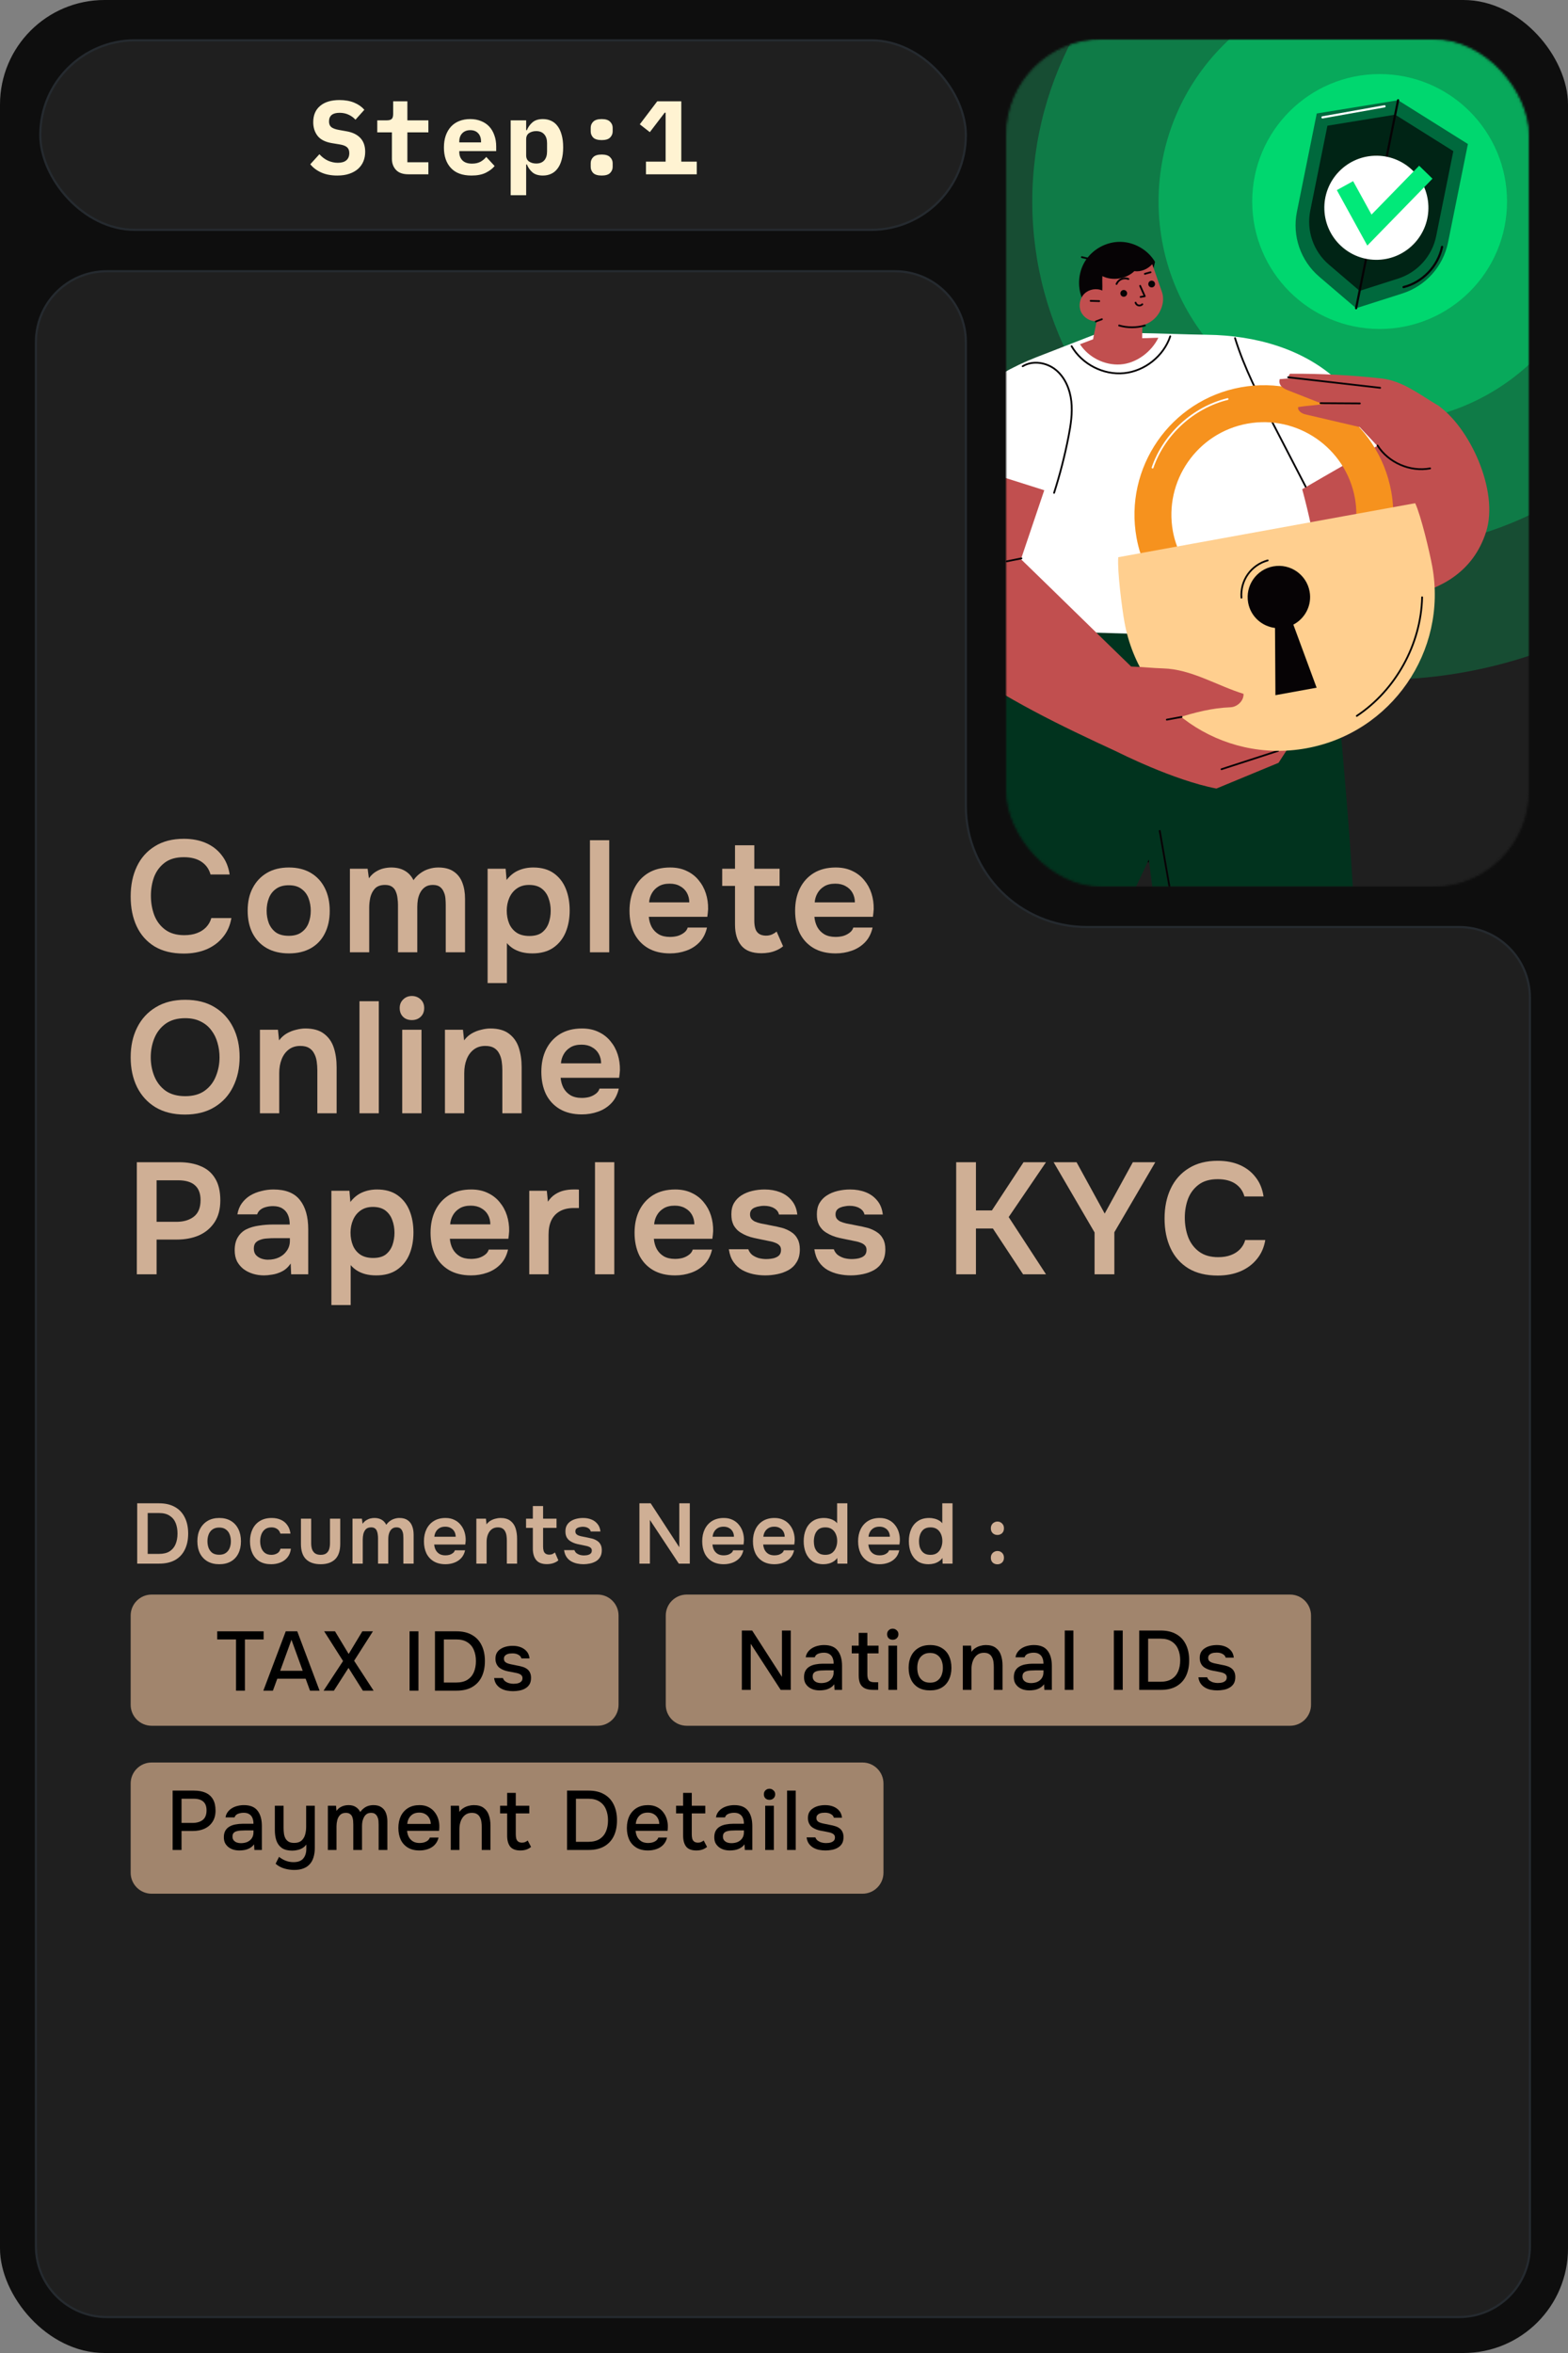 <svg width="720" height="1080" viewBox="0 0 720 1080" fill="none" xmlns="http://www.w3.org/2000/svg">
<rect x="0" y="0" width="720" height="1080" fill="#808080" stroke="none"/>
<rect width="720" height="1080" rx="48" fill="#0E0E0E"/>
<rect x="18.5" y="18.5" width="425" height="87" rx="43.5" fill="#1F1F1F" stroke="#252A2F"/>
<path d="M154.872 80.576C152.056 80.576 149.608 80.112 147.528 79.184C145.448 78.256 143.768 76.992 142.488 75.392L146.664 70.784C147.88 72.128 149.208 73.12 150.648 73.76C152.12 74.4 153.608 74.72 155.112 74.72C156.84 74.72 158.152 74.336 159.048 73.568C159.944 72.8 160.392 71.696 160.392 70.256C160.392 69.072 160.04 68.176 159.336 67.568C158.664 66.96 157.512 66.528 155.88 66.272L152.376 65.696C149.368 65.184 147.192 64.08 145.848 62.384C144.504 60.656 143.832 58.56 143.832 56.096C143.832 52.864 144.888 50.368 147 48.608C149.112 46.816 152.072 45.92 155.88 45.92C158.472 45.92 160.728 46.32 162.648 47.12C164.568 47.92 166.12 49.008 167.304 50.384L163.224 54.944C162.328 53.952 161.272 53.184 160.056 52.64C158.84 52.064 157.464 51.776 155.928 51.776C152.696 51.776 151.08 53.104 151.08 55.76C151.08 56.912 151.432 57.776 152.136 58.352C152.872 58.928 154.056 59.36 155.688 59.648L159.192 60.272C161.912 60.752 164.008 61.776 165.48 63.344C166.952 64.912 167.688 67.024 167.688 69.68C167.688 71.248 167.416 72.704 166.872 74.048C166.328 75.36 165.512 76.512 164.424 77.504C163.336 78.464 161.992 79.216 160.392 79.76C158.824 80.304 156.984 80.576 154.872 80.576ZM187.541 80C184.981 80 183.077 79.328 181.829 77.984C180.581 76.64 179.957 74.928 179.957 72.848V60.752H173.237V55.232H177.605C178.661 55.232 179.413 55.024 179.861 54.608C180.309 54.192 180.533 53.424 180.533 52.304V46.496H187.061V55.232H196.709V60.752H187.061V74.48H196.709V80H187.541ZM216.515 80.576C212.355 80.576 209.203 79.424 207.059 77.12C204.915 74.816 203.843 71.68 203.843 67.712C203.843 65.696 204.115 63.888 204.659 62.288C205.235 60.656 206.035 59.28 207.059 58.16C208.115 57.008 209.379 56.144 210.851 55.568C212.355 54.96 214.035 54.656 215.891 54.656C217.747 54.656 219.411 54.96 220.883 55.568C222.355 56.144 223.603 56.976 224.627 58.064C225.651 59.152 226.435 60.48 226.979 62.048C227.555 63.584 227.843 65.312 227.843 67.232V69.344H210.899V69.776C210.899 71.376 211.395 72.672 212.387 73.664C213.379 74.624 214.835 75.104 216.755 75.104C218.227 75.104 219.491 74.832 220.547 74.288C221.603 73.712 222.515 72.96 223.283 72.032L227.123 76.208C226.163 77.392 224.819 78.416 223.091 79.28C221.363 80.144 219.171 80.576 216.515 80.576ZM215.939 59.744C214.403 59.744 213.171 60.224 212.243 61.184C211.347 62.112 210.899 63.376 210.899 64.976V65.36H220.883V64.976C220.883 63.344 220.435 62.064 219.539 61.136C218.675 60.208 217.475 59.744 215.939 59.744ZM234.496 55.232H241.6V59.744H241.936C242.544 58.272 243.424 57.056 244.576 56.096C245.728 55.136 247.296 54.656 249.28 54.656C250.656 54.656 251.904 54.912 253.024 55.424C254.176 55.936 255.152 56.72 255.952 57.776C256.784 58.832 257.424 60.176 257.872 61.808C258.352 63.44 258.592 65.376 258.592 67.616C258.592 69.856 258.352 71.792 257.872 73.424C257.424 75.056 256.784 76.4 255.952 77.456C255.152 78.512 254.176 79.296 253.024 79.808C251.904 80.32 250.656 80.576 249.28 80.576C247.296 80.576 245.728 80.112 244.576 79.184C243.424 78.224 242.544 76.992 241.936 75.488H241.6V89.6H234.496V55.232ZM246.208 75.056C247.808 75.056 249.04 74.576 249.904 73.616C250.768 72.624 251.2 71.264 251.2 69.536V65.696C251.2 63.968 250.768 62.624 249.904 61.664C249.04 60.672 247.808 60.176 246.208 60.176C244.96 60.176 243.872 60.48 242.944 61.088C242.048 61.696 241.6 62.656 241.6 63.968V71.264C241.6 72.576 242.048 73.536 242.944 74.144C243.872 74.752 244.96 75.056 246.208 75.056ZM276.285 80.576C274.493 80.576 273.197 80.192 272.397 79.424C271.629 78.624 271.245 77.68 271.245 76.592V74.912C271.245 73.824 271.629 72.896 272.397 72.128C273.197 71.328 274.493 70.928 276.285 70.928C278.077 70.928 279.357 71.328 280.125 72.128C280.925 72.896 281.325 73.824 281.325 74.912V76.592C281.325 77.68 280.925 78.624 280.125 79.424C279.357 80.192 278.077 80.576 276.285 80.576ZM276.285 64.304C274.493 64.304 273.197 63.92 272.397 63.152C271.629 62.352 271.245 61.408 271.245 60.32V58.64C271.245 57.552 271.629 56.624 272.397 55.856C273.197 55.056 274.493 54.656 276.285 54.656C278.077 54.656 279.357 55.056 280.125 55.856C280.925 56.624 281.325 57.552 281.325 58.64V60.32C281.325 61.408 280.925 62.352 280.125 63.152C279.357 63.92 278.077 64.304 276.285 64.304ZM296.618 80V74.192H305.642V51.728H305.21L298.394 60.656L293.786 57.056L301.802 46.496H312.842V74.192H319.946V80H296.618Z" fill="#FFF3D2"/>
<path d="M702.5 458V1031C702.5 1048.95 687.949 1063.5 670 1063.5H49C31.051 1063.5 16.5 1048.95 16.5 1031V157C16.5 139.051 31.051 124.5 49 124.5H411C428.949 124.5 443.5 139.051 443.5 157V370C443.5 400.652 468.348 425.5 499 425.5H670C687.949 425.5 702.5 440.051 702.5 458Z" fill="#1F1F1F" stroke="#252A2F"/>
<mask id="mask0_365_374" style="mask-type:alpha" maskUnits="userSpaceOnUse" x="462" y="18" width="240" height="389">
<rect x="462.5" y="18.5" width="239" height="388" rx="43.5" fill="#1F1F1F" stroke="#252A2F"/>
</mask>
<g mask="url(#mask0_365_374)">
<rect x="428" y="18" width="307" height="389" fill="#1F1F1F"/>
<mask id="mask1_365_374" style="mask-type:alpha" maskUnits="userSpaceOnUse" x="428" y="18" width="307" height="389">
<rect x="428" y="18" width="307" height="389" fill="#1F1F1F"/>
</mask>
<g mask="url(#mask1_365_374)">
<circle cx="633.5" cy="92.5" r="219.5" fill="#174D33"/>
<circle cx="633.5" cy="92.5" r="159.5" fill="#0F7B47"/>
<circle cx="633.5" cy="92.5" r="101.5" fill="#08A95B"/>
<circle cx="633.5" cy="92.5" r="58.5" fill="#00D76F"/>
</g>
<mask id="mask2_365_374" style="mask-type:alpha" maskUnits="userSpaceOnUse" x="428" y="18" width="307" height="389">
<rect x="428" y="18" width="307" height="389" fill="#D9D9D9"/>
</mask>
<g mask="url(#mask2_365_374)">
<path fill-rule="evenodd" clip-rule="evenodd" d="M536.648 369.199C536.862 369.275 536.973 369.511 536.897 369.724L527.642 395.6C527.566 395.814 527.33 395.925 527.117 395.849C526.903 395.772 526.791 395.537 526.868 395.323L536.122 369.448C536.199 369.234 536.434 369.122 536.648 369.199Z" fill="#060305"/>
<path fill-rule="evenodd" clip-rule="evenodd" d="M460.681 309.29C460.744 309.072 460.618 308.844 460.4 308.781C460.182 308.717 459.954 308.843 459.891 309.061L459.786 309.421C448.77 347.342 437.754 385.262 426.736 423.183C426.697 423.318 426.73 423.464 426.823 423.57C426.916 423.675 427.057 423.726 427.196 423.704C427.537 423.649 427.755 423.728 427.916 423.862C428.095 424.011 428.247 424.265 428.366 424.632C428.607 425.372 428.655 426.376 428.692 427.291C428.758 428.907 427.733 430.46 426.367 431.517C424.515 432.95 422.071 433.602 419.751 433.279C419.592 433.257 419.435 433.33 419.349 433.465C403.272 458.553 388.595 484.27 375.896 510.999H376.807C389.413 484.511 403.965 459.012 419.901 434.127C422.36 434.396 424.913 433.682 426.87 432.167C428.351 431.021 429.594 429.241 429.514 427.258C429.478 426.373 429.43 425.247 429.148 424.378C429.006 423.94 428.79 423.52 428.443 423.231C428.224 423.048 427.968 422.931 427.679 422.885C438.68 385.02 449.681 347.155 460.681 309.29Z" fill="#060305"/>
<path d="M610.906 275.5L453.807 287.476L413.054 423.646C397.917 448.395 379.933 478.742 365 510.999H375.896C388.595 484.27 403.272 458.553 419.349 433.465C419.435 433.33 419.592 433.257 419.751 433.279C422.071 433.602 424.515 432.95 426.367 431.517C427.733 430.46 428.758 428.907 428.692 427.291C428.655 426.376 428.607 425.372 428.366 424.632C428.247 424.265 428.095 424.011 427.916 423.862C427.755 423.728 427.537 423.649 427.196 423.704C427.057 423.726 426.916 423.675 426.823 423.57C426.73 423.464 426.697 423.318 426.736 423.183C437.754 385.262 448.77 347.342 459.786 309.421L459.891 309.061C459.954 308.843 460.182 308.717 460.4 308.781C460.618 308.844 460.744 309.072 460.681 309.29C449.681 347.155 438.68 385.02 427.679 422.885C427.968 422.931 428.224 423.048 428.443 423.231C428.79 423.52 429.006 423.94 429.148 424.378C429.43 425.247 429.478 426.373 429.514 427.258C429.594 429.241 428.351 431.021 426.87 432.167C424.913 433.682 422.36 434.396 419.901 434.127C403.965 459.012 389.413 484.511 376.807 510.999H471.877C477.121 500.153 482.338 489.304 487.499 478.449C492.432 468.074 497.361 457.814 502.278 447.578L502.28 447.575C510.735 429.973 519.155 412.446 527.498 394.541C529.171 406.384 530.448 418.308 531.724 430.232C533.001 442.156 534.278 454.08 535.951 465.923C535.566 481.458 535.164 496.383 534.741 510.999H544.585C545.162 498.068 545.727 485.124 546.254 472.139C544.677 470.57 544.025 468.353 544.019 466.091C544.013 463.816 544.657 461.45 545.723 459.545C543.532 446.949 541.34 434.353 539.148 421.757L538.943 420.577L538.939 420.554C536.672 407.524 534.405 394.493 532.138 381.463C532.099 381.239 532.249 381.026 532.472 380.987C532.696 380.948 532.909 381.098 532.948 381.322C535.214 394.351 537.482 407.381 539.749 420.411L539.757 420.46L539.962 421.638C542.161 434.275 544.36 446.912 546.558 459.55C546.575 459.644 546.558 459.742 546.51 459.825C545.47 461.63 544.835 463.91 544.841 466.089C544.847 468.268 545.493 470.299 546.954 471.672C547.041 471.754 547.088 471.869 547.083 471.989C546.554 485.024 545.987 498.018 545.408 510.999H622.532C622.574 493.614 622.624 476.225 622.7 458.824C622.874 418.751 619.365 378.516 615.864 338.365L615.864 338.364C614.033 317.374 612.205 296.408 610.906 275.5Z" fill="#01331E"/>
<path d="M532.948 381.322C532.909 381.098 532.696 380.948 532.472 380.987C532.249 381.026 532.099 381.239 532.138 381.463C534.405 394.493 536.672 407.524 538.939 420.554L538.943 420.577L539.148 421.757C541.34 434.353 543.532 446.949 545.723 459.545C544.657 461.45 544.013 463.816 544.019 466.091C544.025 468.353 544.677 470.57 546.254 472.139C545.727 485.124 545.162 498.068 544.585 510.999H545.408C545.987 498.018 546.554 485.024 547.083 471.989C547.088 471.869 547.041 471.754 546.954 471.672C545.493 470.299 544.847 468.268 544.841 466.089C544.835 463.91 545.47 461.63 546.51 459.825C546.558 459.742 546.575 459.644 546.558 459.55C544.36 446.912 542.161 434.275 539.962 421.638L539.757 420.46L539.749 420.411C537.482 407.381 535.214 394.351 532.948 381.322Z" fill="#060305"/>
<path d="M660.086 185.963C674.655 195.791 688.424 225.168 682.413 244.037C676.402 262.907 661.272 270.085 647.499 273.383C633.727 276.681 600.749 263.255 600.749 263.255L589.433 222.948L626.221 188.238L660.086 185.963Z" fill="#C14F4F"/>
<path d="M636.642 202.208C628.547 193.587 623.15 182.954 614.497 174.895C598.477 159.973 576.276 153.938 554.385 153.652C543.586 153.511 532.973 153.006 522.174 152.864C521.797 155.516 519.915 157.864 517.471 158.956C515.026 160.049 512.103 159.915 509.693 158.75C507.282 157.584 505.453 155.343 504.438 152.866C494.937 156.56 485.434 160.252 475.932 163.945C454.125 172.421 434.666 187.326 423.342 207.798C435.849 212.771 447.693 218.633 460.2 223.606C457.92 245.323 455.407 267.184 453.127 288.901L609.211 293.561C607.676 270.3 604.055 247.049 597.95 224.551C610.832 217.012 623.757 209.745 636.642 202.208Z" fill="white"/>
<path fill-rule="evenodd" clip-rule="evenodd" d="M537.494 153.969C537.71 154.041 537.826 154.274 537.754 154.489C534.669 163.703 525.882 170.718 516.215 171.684L516.178 171.315L516.215 171.684C506.546 172.649 496.546 167.514 491.698 159.094C491.585 158.897 491.653 158.646 491.85 158.532C492.046 158.419 492.298 158.487 492.411 158.684C497.097 166.823 506.786 171.799 516.133 170.866C525.478 169.932 533.992 163.135 536.974 154.228C537.046 154.013 537.279 153.897 537.494 153.969Z" fill="#060305"/>
<path fill-rule="evenodd" clip-rule="evenodd" d="M484.601 170.128C480.49 166.742 474.298 165.73 469.81 168.456C469.616 168.573 469.363 168.512 469.245 168.318C469.127 168.124 469.189 167.871 469.383 167.753C474.232 164.809 480.803 165.935 485.124 169.493C489.447 173.053 491.717 178.601 492.336 184.098C492.956 189.592 492.089 195.127 491.044 200.491C489.342 209.225 487.125 217.859 484.412 226.335C484.342 226.551 484.111 226.671 483.895 226.601C483.679 226.532 483.559 226.301 483.629 226.084C486.332 217.639 488.541 209.036 490.237 200.333C491.281 194.977 492.123 189.549 491.519 184.19L491.519 184.19C490.916 178.833 488.711 173.512 484.601 170.128Z" fill="#060305"/>
<path fill-rule="evenodd" clip-rule="evenodd" d="M566.987 154.814C567.203 154.746 567.434 154.867 567.501 155.084C571.762 168.81 578.405 181.661 585.033 194.466C589.984 204.031 594.936 213.595 599.889 223.16C599.993 223.362 599.914 223.61 599.713 223.714C599.511 223.819 599.263 223.74 599.158 223.538C594.206 213.973 589.254 204.409 584.303 194.844L584.65 194.664L584.303 194.844C577.681 182.05 571.002 169.135 566.716 155.328C566.649 155.111 566.77 154.881 566.987 154.814Z" fill="#060305"/>
<path d="M513.237 345.195C513.237 345.195 538.771 358.153 558.558 361.936L587.083 350.122L593.569 340.113L534.738 318.614L504.145 330.522L513.237 345.195Z" fill="#C14F4F"/>
<path fill-rule="evenodd" clip-rule="evenodd" d="M587.253 344.505C587.323 344.721 587.205 344.953 586.989 345.023C580.066 347.271 573.141 349.518 566.217 351.765C564.488 352.327 562.758 352.888 561.028 353.449C560.812 353.519 560.581 353.401 560.51 353.185C560.44 352.969 560.559 352.737 560.775 352.667C562.504 352.106 564.233 351.545 565.962 350.984C572.887 348.736 579.811 346.489 586.735 344.241C586.951 344.171 587.183 344.289 587.253 344.505Z" fill="#060305"/>
<path d="M639.54 241.158L622.644 239.746C622.96 235.931 622.798 232.195 622.152 228.647C617.962 205.603 595.807 190.266 572.766 194.454C549.719 198.644 534.382 220.799 538.572 243.843C539.214 247.372 540.376 250.928 542.025 254.412L526.694 261.665C524.414 256.84 522.796 251.864 521.89 246.875C516.028 214.634 537.493 183.633 569.734 177.771C601.975 171.909 632.973 193.373 638.835 225.614C639.746 230.626 639.985 235.857 639.54 241.158Z" fill="#F6921E"/>
<path fill-rule="evenodd" clip-rule="evenodd" d="M564.095 183.061C564.149 183.282 564.014 183.504 563.793 183.559C548.174 187.387 534.853 199.552 529.627 214.761C529.553 214.976 529.319 215.09 529.105 215.017C528.89 214.943 528.776 214.709 528.85 214.494C534.166 199.02 547.706 186.655 563.598 182.76C563.818 182.706 564.041 182.841 564.095 183.061Z" fill="white"/>
<path d="M513.485 255.752C512.978 261.891 515.199 279.3 516.352 285.648C523.447 324.67 560.832 350.551 599.853 343.457C638.874 336.363 664.758 298.978 657.663 259.956C656.509 253.608 652.459 236.532 649.825 230.965L513.485 255.752Z" fill="#FFCF8F"/>
<path d="M601.351 271.502C599.933 263.708 592.466 258.539 584.672 259.957C576.88 261.374 571.711 268.84 573.128 276.633C574.277 282.949 579.415 287.473 585.465 288.233L585.651 319.083L604.571 315.644L593.886 286.702C599.282 283.861 602.499 277.819 601.351 271.502Z" fill="#060305"/>
<path fill-rule="evenodd" clip-rule="evenodd" d="M582.51 257.123C582.569 257.343 582.439 257.568 582.22 257.627C578.654 258.581 575.446 260.821 573.319 263.837C571.192 266.852 570.16 270.626 570.459 274.305C570.477 274.531 570.308 274.73 570.082 274.748C569.856 274.767 569.658 274.598 569.639 274.372C569.325 270.501 570.41 266.536 572.647 263.363C574.884 260.19 578.256 257.836 582.007 256.832C582.226 256.774 582.452 256.904 582.51 257.123Z" fill="#060305"/>
<path fill-rule="evenodd" clip-rule="evenodd" d="M653.025 273.738C653.251 273.744 653.431 273.932 653.426 274.159C652.914 295.827 641.284 316.934 623.239 328.94C623.05 329.066 622.795 329.015 622.669 328.826C622.544 328.637 622.595 328.382 622.784 328.256C640.605 316.398 652.099 295.539 652.604 274.14C652.609 273.913 652.798 273.733 653.025 273.738Z" fill="#060305"/>
<path fill-rule="evenodd" clip-rule="evenodd" d="M496.377 117.933C496.429 117.712 496.651 117.576 496.872 117.629C497.77 117.843 498.668 118.057 499.565 118.272C499.786 118.325 499.922 118.547 499.869 118.767C499.817 118.988 499.595 119.124 499.374 119.072C498.477 118.857 497.579 118.643 496.681 118.428C496.46 118.376 496.324 118.154 496.377 117.933Z" fill="#060305"/>
<path d="M514.425 111.001C508.018 110.931 501.685 114.398 498.291 119.833C494.897 125.267 494.561 132.48 497.436 138.207L528 130.632C528.819 127.153 529.543 123.664 530.362 120.183C527.089 114.675 520.833 111.071 514.425 111.001Z" fill="#060305"/>
<path d="M531.893 155.039C529.453 155.044 526.911 155.227 524.471 155.232C524.457 153.311 524.55 151.235 524.536 149.314C527.818 148.524 530.732 146.316 532.38 143.371C534.027 140.424 534.641 136.904 533.463 133.74C531.957 129.692 530.586 125.328 529.08 121.281C526.978 123.547 523.938 124.877 520.876 124.452C517.129 128.068 510.848 129.063 506.192 126.731C506.058 129.12 506.28 130.976 506.147 133.364C503.443 132.135 500.007 132.753 497.899 134.85C495.794 136.945 495.155 140.376 496.369 143.088C497.582 145.8 500.566 147.61 503.531 147.436C503.107 150.186 502.36 152.969 501.935 155.718C500.053 156.461 497.789 157.261 495.907 158.004C499.895 164.064 507.227 167.748 514.464 167.274C521.708 166.799 528.728 161.566 531.893 155.039Z" fill="#C14F4F"/>
<path d="M516.011 136.21C516.869 136.21 517.565 135.514 517.565 134.656C517.565 133.797 516.869 133.102 516.011 133.102C515.153 133.102 514.457 133.797 514.457 134.656C514.457 135.514 515.153 136.21 516.011 136.21Z" fill="#060305"/>
<path d="M528.828 131.925C529.687 131.925 530.383 131.229 530.383 130.37C530.383 129.512 529.687 128.816 528.828 128.816C527.97 128.816 527.274 129.512 527.274 130.37C527.274 131.229 527.97 131.925 528.828 131.925Z" fill="#060305"/>
<path fill-rule="evenodd" clip-rule="evenodd" d="M523.37 130.827C523.577 130.734 523.82 130.827 523.913 131.035C524.62 132.62 525.327 134.205 526.034 135.789C526.087 135.908 526.081 136.045 526.017 136.158C525.952 136.272 525.838 136.348 525.709 136.364C525.45 136.396 525.125 136.459 524.781 136.527L524.771 136.529C524.438 136.594 524.087 136.662 523.796 136.698C523.571 136.726 523.365 136.566 523.337 136.341C523.31 136.115 523.47 135.91 523.695 135.882C523.954 135.85 524.279 135.787 524.623 135.72L524.633 135.718C524.776 135.69 524.922 135.661 525.065 135.635C524.431 134.214 523.796 132.792 523.162 131.37C523.069 131.162 523.162 130.919 523.37 130.827Z" fill="#060305"/>
<path fill-rule="evenodd" clip-rule="evenodd" d="M521.327 138.523C521.546 138.462 521.773 138.589 521.834 138.808C521.968 139.284 522.38 139.681 522.859 139.797L522.86 139.797C523.339 139.914 523.887 139.749 524.224 139.388C524.379 139.222 524.64 139.213 524.806 139.368C524.971 139.523 524.98 139.783 524.825 139.949C524.287 140.526 523.436 140.784 522.666 140.596C521.896 140.41 521.257 139.791 521.043 139.03C520.981 138.812 521.109 138.585 521.327 138.523Z" fill="#060305"/>
<path fill-rule="evenodd" clip-rule="evenodd" d="M517.996 128.444C517.081 128.081 516.019 128.092 515.111 128.474C514.203 128.855 513.452 129.603 513.068 130.511C512.98 130.72 512.739 130.818 512.529 130.73C512.32 130.641 512.222 130.4 512.311 130.191C512.779 129.085 513.687 128.18 514.793 127.715C515.899 127.251 517.184 127.237 518.299 127.68C518.51 127.763 518.613 128.002 518.53 128.213C518.446 128.424 518.207 128.528 517.996 128.444Z" fill="#060305"/>
<path fill-rule="evenodd" clip-rule="evenodd" d="M528.704 124.852C528.765 125.071 528.638 125.298 528.419 125.359L525.824 126.086C525.605 126.147 525.378 126.02 525.317 125.801C525.256 125.583 525.383 125.356 525.602 125.294L528.197 124.567C528.416 124.506 528.643 124.633 528.704 124.852Z" fill="#060305"/>
<path fill-rule="evenodd" clip-rule="evenodd" d="M500.396 138.081C500.402 137.854 500.592 137.675 500.819 137.682C501.475 137.701 502.133 137.721 502.789 137.741C503.446 137.761 504.103 137.781 504.76 137.8C504.987 137.807 505.165 137.996 505.159 138.223C505.152 138.45 504.963 138.628 504.736 138.622C504.079 138.602 503.422 138.583 502.765 138.563C502.108 138.543 501.451 138.523 500.794 138.504C500.568 138.497 500.389 138.308 500.396 138.081Z" fill="#060305"/>
<path fill-rule="evenodd" clip-rule="evenodd" d="M526.12 149.276C526.184 149.495 526.058 149.722 525.84 149.786C521.921 150.92 517.683 150.925 513.761 149.8C513.543 149.737 513.416 149.51 513.479 149.291C513.542 149.073 513.769 148.947 513.987 149.01C517.761 150.092 521.841 150.087 525.611 148.996C525.829 148.933 526.057 149.058 526.12 149.276Z" fill="#060305"/>
<path fill-rule="evenodd" clip-rule="evenodd" d="M506.361 146.377C506.441 146.59 506.333 146.826 506.12 146.906C505.58 147.107 505.04 147.308 504.499 147.509C504.106 147.656 503.712 147.802 503.319 147.949C503.107 148.028 502.87 147.92 502.791 147.707C502.711 147.494 502.82 147.257 503.032 147.178C503.426 147.031 503.82 146.885 504.213 146.739C504.753 146.538 505.293 146.337 505.833 146.135C506.045 146.056 506.282 146.164 506.361 146.377Z" fill="#060305"/>
<path d="M660.086 185.962C651.831 181.057 643.904 174.758 634.358 173.708C620.429 172.175 606.411 171.451 592.398 171.543C591.736 172.118 591.506 172.932 591.875 173.726C590.513 173.751 589.024 173.98 587.663 174.005C587.206 175.256 587.602 176.575 588.567 177.493C589.533 178.412 590.805 178.919 592.044 179.405C597.19 181.425 602.334 183.446 607.479 185.464C603.69 186.105 599.901 186.198 596.113 186.838C595.828 187.797 596.569 188.719 597.373 189.314C598.176 189.909 599.182 190.15 600.156 190.377C608.223 192.259 616.291 194.142 624.358 196.024C628.223 200.166 632.015 204.177 635.881 208.319C639.941 212.667 645.346 216.067 651.239 215.256C657.132 214.446 662.355 209.95 664.035 204.244C665.779 198.312 665.404 189.123 660.086 185.962Z" fill="#C14F4F"/>
<path fill-rule="evenodd" clip-rule="evenodd" d="M605.966 185.057C605.967 184.83 606.152 184.647 606.379 184.648L624.419 184.76C624.646 184.762 624.829 184.947 624.828 185.174C624.826 185.401 624.641 185.584 624.414 185.583L606.374 185.471C606.147 185.469 605.964 185.284 605.966 185.057Z" fill="#060305"/>
<path fill-rule="evenodd" clip-rule="evenodd" d="M591.086 173.13C591.111 172.905 591.315 172.743 591.541 172.768C592.9 172.923 594.26 173.079 595.62 173.234C608.342 174.686 621.065 176.137 633.787 177.591C634.013 177.616 634.175 177.82 634.149 178.046C634.123 178.271 633.919 178.433 633.694 178.408C620.972 176.954 608.249 175.503 595.527 174.051C594.167 173.896 592.807 173.74 591.448 173.585C591.222 173.559 591.06 173.356 591.086 173.13Z" fill="#060305"/>
<path fill-rule="evenodd" clip-rule="evenodd" d="M632.322 204.132C632.514 204.011 632.768 204.068 632.89 204.26C637.779 211.997 647.618 216.278 656.612 214.584C656.835 214.542 657.05 214.689 657.092 214.912C657.134 215.135 656.987 215.35 656.764 215.392C647.438 217.148 637.264 212.721 632.194 204.699C632.073 204.507 632.13 204.253 632.322 204.132Z" fill="#060305"/>
<path d="M534.111 306.793C528.779 306.639 524.738 306.088 519.405 305.934C502.51 289.56 485.709 273.032 468.815 256.66C472.378 246.112 475.943 235.565 479.507 225.017L428.751 208.94C424.687 221.392 419.504 234.294 416.062 246.931C411.615 263.252 414.24 286.864 437.032 303.22C461.876 321.049 486.805 332.981 513.237 345.194L516.592 337.255C532.708 332.945 548.284 325.238 564.955 324.635C568.149 324.52 571.168 321.663 571.011 318.472C558.647 314.63 547.055 307.168 534.111 306.793Z" fill="#C14F4F"/>
<path fill-rule="evenodd" clip-rule="evenodd" d="M542.961 328.993C543.002 329.216 542.854 329.431 542.631 329.472L542.581 329.481C540.34 329.894 538.098 330.308 535.857 330.72C535.633 330.761 535.419 330.613 535.378 330.39C535.337 330.166 535.485 329.952 535.708 329.911C537.95 329.499 540.191 329.086 542.433 328.672L542.482 328.663C542.705 328.622 542.92 328.77 542.961 328.993Z" fill="#060305"/>
<path fill-rule="evenodd" clip-rule="evenodd" d="M469.435 256.216C469.48 256.438 469.335 256.655 469.112 256.699C467.981 256.924 466.85 257.15 465.719 257.376L465.718 257.376C464.586 257.602 463.454 257.827 462.323 258.053C462.1 258.097 461.883 257.953 461.839 257.73C461.795 257.507 461.939 257.291 462.162 257.246C463.293 257.021 464.425 256.795 465.557 256.57C466.688 256.344 467.82 256.118 468.952 255.893C469.174 255.848 469.391 255.993 469.435 256.216Z" fill="#060305"/>
</g>
<path d="M643.903 134.712L622.702 141.473L605.785 127.016C597.214 119.691 593.283 108.298 595.515 97.247L604.632 52.09L641.977 46.007L674.036 66.104L664.919 111.26C662.687 122.312 654.644 131.287 643.903 134.712Z" fill="#00693D"/>
<path d="M641.972 127.874L624.309 133.506L610.216 121.462C603.075 115.359 599.8 105.869 601.659 96.661L609.527 57.699L640.639 52.63L667.348 69.374L659.481 108.336C657.622 117.543 650.921 125.021 641.972 127.874Z" fill="#002415"/>
<path d="M644.484 131.78C653.212 129.611 660.383 122.12 662.17 113.305" stroke="#060305" stroke-miterlimit="10" stroke-linecap="round" stroke-linejoin="round"/>
<path d="M607.26 53.875C616.758 52.182 626.256 50.489 635.754 48.795" stroke="white" stroke-miterlimit="10" stroke-linecap="round" stroke-linejoin="round"/>
<path d="M641.978 46.007L622.702 141.473" stroke="#060305" stroke-miterlimit="10" stroke-linecap="round" stroke-linejoin="round"/>
<path d="M632.872 119.242C646.06 118.765 656.364 107.687 655.887 94.5C655.41 81.312 644.333 71.007 631.145 71.484C617.957 71.961 607.653 83.038 608.13 96.226C608.607 109.414 619.684 119.718 632.872 119.242Z" fill="white"/>
<path d="M627.848 112.714L613.848 87.259L621.332 83.143L629.776 98.5L651.652 76.057L657.769 82.017L627.848 112.714Z" fill="#01E979"/>
</g>
<path d="M84.396 437.677C79.071 437.677 74.594 436.586 70.963 434.403C67.333 432.172 64.598 429.091 62.759 425.163C60.92 421.234 60 416.674 60 411.484C60 406.294 60.944 401.71 62.832 397.733C64.719 393.755 67.478 390.651 71.109 388.42C74.739 386.14 79.168 385 84.396 385C88.268 385 91.68 385.655 94.633 386.964C97.586 388.274 99.982 390.142 101.821 392.567C103.709 394.944 104.919 397.878 105.451 401.371H96.666C95.988 398.897 94.609 396.957 92.528 395.55C90.446 394.143 87.736 393.44 84.396 393.44C80.765 393.44 77.837 394.289 75.61 395.986C73.384 397.684 71.762 399.867 70.746 402.535C69.778 405.203 69.294 408.064 69.294 411.12C69.294 414.273 69.802 417.232 70.818 419.997C71.883 422.761 73.553 424.993 75.828 426.69C78.103 428.388 81.032 429.237 84.613 429.237C86.84 429.237 88.776 428.922 90.422 428.291C92.116 427.661 93.52 426.763 94.633 425.599C95.795 424.386 96.593 422.98 97.029 421.379H106.25C105.669 424.823 104.362 427.758 102.329 430.183C100.345 432.608 97.803 434.476 94.706 435.785C91.656 437.046 88.219 437.677 84.396 437.677Z" fill="#CFAF95"/>
<path d="M132.674 437.604C128.753 437.604 125.365 436.804 122.509 435.203C119.702 433.602 117.524 431.323 115.975 428.364C114.474 425.405 113.724 421.937 113.724 417.959C113.724 413.934 114.498 410.465 116.047 407.555C117.596 404.596 119.774 402.292 122.582 400.643C125.389 398.994 128.753 398.169 132.674 398.169C136.546 398.169 139.886 398.994 142.694 400.643C145.501 402.292 147.655 404.62 149.156 407.628C150.656 410.587 151.406 414.079 151.406 418.105C151.406 422.034 150.656 425.478 149.156 428.437C147.704 431.347 145.574 433.602 142.766 435.203C139.959 436.804 136.595 437.604 132.674 437.604ZM132.602 429.528C135.022 429.528 136.958 428.994 138.41 427.927C139.911 426.86 141 425.454 141.677 423.707C142.355 421.961 142.694 420.069 142.694 418.032C142.694 415.995 142.355 414.079 141.677 412.284C141 410.49 139.911 409.059 138.41 407.992C136.958 406.876 135.022 406.318 132.602 406.318C130.181 406.318 128.221 406.876 126.72 407.992C125.22 409.059 124.131 410.49 123.453 412.284C122.775 414.031 122.437 415.946 122.437 418.032C122.437 420.069 122.775 421.985 123.453 423.78C124.179 425.526 125.268 426.933 126.72 428C128.221 429.019 130.181 429.528 132.602 429.528Z" fill="#CFAF95"/>
<path d="M160.677 437.095V398.751H168.809L169.39 403.117C170.358 401.807 171.398 400.813 172.512 400.134C173.673 399.406 174.859 398.897 176.069 398.606C177.328 398.315 178.514 398.169 179.627 398.169C182.047 398.169 184.104 398.654 185.798 399.624C187.541 400.595 188.896 402.05 189.864 403.99C190.832 402.632 191.922 401.54 193.132 400.716C194.342 399.843 195.624 399.212 196.98 398.824C198.335 398.388 199.763 398.169 201.264 398.169C204.216 398.169 206.588 398.8 208.379 400.061C210.17 401.274 211.477 402.971 212.3 405.154C213.123 407.288 213.534 409.738 213.534 412.503V437.095H204.676V415.34C204.676 414.37 204.628 413.351 204.531 412.284C204.434 411.217 204.168 410.223 203.732 409.301C203.345 408.38 202.764 407.628 201.99 407.046C201.215 406.464 200.126 406.173 198.722 406.173C197.319 406.173 196.157 406.488 195.237 407.118C194.366 407.701 193.64 408.501 193.059 409.52C192.527 410.49 192.139 411.581 191.897 412.794C191.704 413.958 191.607 415.122 191.607 416.286V437.095H182.749V415.267C182.749 414.346 182.676 413.376 182.531 412.357C182.434 411.29 182.192 410.296 181.805 409.374C181.466 408.404 180.885 407.628 180.063 407.046C179.288 406.464 178.199 406.173 176.795 406.173C174.762 406.173 173.213 406.73 172.149 407.846C171.132 408.962 170.43 410.32 170.043 411.921C169.704 413.521 169.535 415.049 169.535 416.504V437.095H160.677Z" fill="#CFAF95"/>
<path d="M223.904 451.21V398.751H232.181L232.616 403.917C234.117 401.928 235.908 400.473 237.989 399.552C240.071 398.63 242.37 398.169 244.887 398.169C248.662 398.169 251.784 399.042 254.253 400.789C256.722 402.535 258.561 404.887 259.771 407.846C260.981 410.805 261.586 414.152 261.586 417.887C261.586 421.622 260.957 424.993 259.698 428C258.44 430.959 256.528 433.311 253.963 435.058C251.445 436.755 248.275 437.604 244.451 437.604C242.66 437.604 241.014 437.41 239.514 437.022C238.062 436.634 236.755 436.076 235.593 435.349C234.48 434.621 233.536 433.796 232.762 432.875V451.21H223.904ZM243.072 429.601C245.54 429.601 247.476 429.067 248.88 428C250.284 426.884 251.3 425.454 251.93 423.707C252.559 421.913 252.873 420.021 252.873 418.032C252.873 415.946 252.535 414.006 251.857 412.212C251.228 410.417 250.187 408.962 248.735 407.846C247.283 406.73 245.347 406.173 242.926 406.173C240.7 406.173 238.812 406.73 237.263 407.846C235.763 408.913 234.625 410.344 233.851 412.139C233.076 413.934 232.689 415.874 232.689 417.959C232.689 420.094 233.052 422.058 233.778 423.853C234.504 425.599 235.642 427.006 237.19 428.073C238.739 429.091 240.7 429.601 243.072 429.601Z" fill="#CFAF95"/>
<path d="M270.893 437.095V385.655H279.751V437.095H270.893Z" fill="#CFAF95"/>
<path d="M307.649 437.604C303.68 437.604 300.292 436.78 297.484 435.13C294.725 433.481 292.62 431.201 291.167 428.291C289.764 425.332 289.062 421.913 289.062 418.032C289.062 414.152 289.788 410.732 291.24 407.773C292.741 404.766 294.87 402.413 297.629 400.716C300.437 399.018 303.801 398.169 307.722 398.169C310.626 398.169 313.167 398.703 315.345 399.77C317.523 400.789 319.339 402.195 320.791 403.99C322.291 405.785 323.405 407.822 324.131 410.102C324.857 412.381 325.195 414.782 325.147 417.305C325.099 417.887 325.05 418.469 325.002 419.051C324.953 419.584 324.881 420.166 324.784 420.797H297.92C298.065 422.495 298.501 424.047 299.227 425.454C300.001 426.86 301.066 427.976 302.421 428.8C303.825 429.625 305.568 430.037 307.649 430.037C308.859 430.037 310.021 429.892 311.134 429.601C312.247 429.261 313.215 428.776 314.038 428.146C314.91 427.515 315.49 426.715 315.781 425.745H324.639C324.01 428.509 322.848 430.765 321.154 432.511C319.46 434.257 317.427 435.543 315.055 436.367C312.731 437.192 310.263 437.604 307.649 437.604ZM298.065 414.176H316.507C316.507 412.575 316.144 411.12 315.418 409.811C314.692 408.501 313.651 407.482 312.296 406.755C310.989 405.979 309.392 405.591 307.504 405.591C305.471 405.591 303.777 406.003 302.421 406.827C301.066 407.652 300.025 408.719 299.299 410.029C298.573 411.338 298.162 412.721 298.065 414.176Z" fill="#CFAF95"/>
<path d="M349.631 437.531C345.42 437.531 342.346 436.367 340.41 434.039C338.474 431.711 337.506 428.485 337.506 424.362V406.609H331.625V398.751H337.506V387.983H346.364V398.751H357.981V406.609H346.364V422.689C346.364 423.95 346.509 425.09 346.8 426.108C347.09 427.127 347.622 427.927 348.397 428.509C349.171 429.091 350.236 429.407 351.592 429.455C352.753 429.455 353.746 429.261 354.568 428.873C355.391 428.485 356.069 428.049 356.601 427.564L359.578 434.33C358.659 435.106 357.618 435.737 356.456 436.222C355.343 436.707 354.205 437.046 353.044 437.24C351.882 437.434 350.744 437.531 349.631 437.531Z" fill="#CFAF95"/>
<path d="M383.69 437.604C379.721 437.604 376.332 436.78 373.525 435.13C370.766 433.481 368.66 431.201 367.208 428.291C365.804 425.332 365.103 421.913 365.103 418.032C365.103 414.152 365.829 410.732 367.281 407.773C368.781 404.766 370.911 402.413 373.67 400.716C376.477 399.018 379.842 398.169 383.762 398.169C386.666 398.169 389.208 398.703 391.386 399.77C393.564 400.789 395.379 402.195 396.831 403.99C398.332 405.785 399.445 407.822 400.171 410.102C400.897 412.381 401.236 414.782 401.188 417.305C401.139 417.887 401.091 418.469 401.042 419.051C400.994 419.584 400.921 420.166 400.825 420.797H373.96C374.106 422.495 374.541 424.047 375.267 425.454C376.042 426.86 377.107 427.976 378.462 428.8C379.866 429.625 381.608 430.037 383.69 430.037C384.9 430.037 386.061 429.892 387.175 429.601C388.288 429.261 389.256 428.776 390.079 428.146C390.95 427.515 391.531 426.715 391.822 425.745H400.679C400.05 428.509 398.889 430.765 397.194 432.511C395.5 434.257 393.467 435.543 391.095 436.367C388.772 437.192 386.303 437.604 383.69 437.604ZM374.106 414.176H392.548C392.548 412.575 392.185 411.12 391.458 409.811C390.732 408.501 389.692 407.482 388.336 406.755C387.03 405.979 385.432 405.591 383.544 405.591C381.511 405.591 379.817 406.003 378.462 406.827C377.107 407.652 376.066 408.719 375.34 410.029C374.614 411.338 374.202 412.721 374.106 414.176Z" fill="#CFAF95"/>
<path d="M84.904 511.572C79.628 511.572 75.126 510.456 71.399 508.225C67.72 505.994 64.889 502.889 62.904 498.912C60.968 494.935 60 490.399 60 485.306C60 480.116 60.992 475.557 62.977 471.628C64.961 467.65 67.817 464.546 71.544 462.315C75.272 460.035 79.773 458.895 85.049 458.895C90.325 458.895 94.802 460.011 98.481 462.242C102.208 464.473 105.064 467.578 107.049 471.555C109.033 475.484 110.026 480.019 110.026 485.161C110.026 490.254 109.033 494.789 107.049 498.767C105.113 502.744 102.257 505.873 98.481 508.152C94.754 510.432 90.228 511.572 84.904 511.572ZM85.049 503.132C88.728 503.132 91.729 502.283 94.052 500.585C96.376 498.888 98.07 496.681 99.135 493.964C100.248 491.248 100.805 488.362 100.805 485.306C100.805 482.978 100.49 480.747 99.861 478.612C99.28 476.478 98.336 474.562 97.029 472.865C95.771 471.167 94.149 469.833 92.165 468.863C90.18 467.844 87.808 467.335 85.049 467.335C81.419 467.335 78.418 468.184 76.046 469.882C73.722 471.579 72.004 473.786 70.891 476.503C69.778 479.219 69.221 482.153 69.221 485.306C69.221 488.411 69.778 491.321 70.891 494.037C72.004 496.754 73.722 498.961 76.046 500.658C78.418 502.307 81.419 503.132 85.049 503.132Z" fill="#CFAF95"/>
<path d="M119.359 510.99V472.646H127.636L128.145 477.521C129.161 476.163 130.347 475.096 131.702 474.32C133.058 473.544 134.486 472.986 135.986 472.646C137.487 472.258 138.89 472.064 140.197 472.064C143.828 472.064 146.683 472.865 148.765 474.465C150.895 476.066 152.395 478.2 153.266 480.868C154.138 483.536 154.573 486.519 154.573 489.817V510.99H145.715V491.272C145.715 489.866 145.619 488.508 145.425 487.198C145.231 485.84 144.844 484.627 144.263 483.56C143.731 482.493 142.956 481.644 141.94 481.014C140.923 480.383 139.568 480.068 137.874 480.068C135.793 480.068 134.026 480.625 132.574 481.741C131.122 482.857 130.032 484.36 129.306 486.252C128.58 488.095 128.217 490.205 128.217 492.582V510.99H119.359Z" fill="#CFAF95"/>
<path d="M165.073 510.99V459.55H173.931V510.99H165.073Z" fill="#CFAF95"/>
<path d="M184.694 510.99V472.646H193.551V510.99H184.694ZM189.122 468.208C187.428 468.208 186.073 467.699 185.057 466.68C184.04 465.662 183.532 464.328 183.532 462.678C183.532 461.078 184.064 459.768 185.129 458.75C186.194 457.682 187.525 457.149 189.122 457.149C190.671 457.149 192.003 457.658 193.116 458.677C194.229 459.695 194.786 461.029 194.786 462.678C194.786 464.328 194.253 465.662 193.188 466.68C192.124 467.699 190.768 468.208 189.122 468.208Z" fill="#CFAF95"/>
<path d="M204.314 510.99V472.646H212.591L213.099 477.521C214.116 476.163 215.302 475.096 216.657 474.32C218.012 473.544 219.44 472.986 220.941 472.646C222.441 472.258 223.845 472.064 225.152 472.064C228.782 472.064 231.638 472.865 233.72 474.465C235.849 476.066 237.35 478.2 238.221 480.868C239.092 483.536 239.528 486.519 239.528 489.817V510.99H230.67V491.272C230.67 489.866 230.573 488.508 230.38 487.198C230.186 485.84 229.799 484.627 229.218 483.56C228.686 482.493 227.911 481.644 226.895 481.014C225.878 480.383 224.523 480.068 222.829 480.068C220.747 480.068 218.981 480.625 217.528 481.741C216.076 482.857 214.987 484.36 214.261 486.252C213.535 488.095 213.172 490.205 213.172 492.582V510.99H204.314Z" fill="#CFAF95"/>
<path d="M267.163 511.499C263.194 511.499 259.805 510.675 256.998 509.025C254.239 507.376 252.133 505.096 250.681 502.186C249.277 499.227 248.575 495.808 248.575 491.927C248.575 488.047 249.302 484.627 250.754 481.668C252.254 478.661 254.384 476.308 257.143 474.611C259.95 472.913 263.315 472.064 267.235 472.064C270.139 472.064 272.681 472.598 274.859 473.665C277.037 474.684 278.852 476.09 280.304 477.885C281.805 479.68 282.918 481.717 283.644 483.997C284.37 486.276 284.709 488.677 284.661 491.2C284.612 491.782 284.564 492.364 284.515 492.946C284.467 493.479 284.394 494.061 284.298 494.692H257.433C257.579 496.39 258.014 497.942 258.74 499.349C259.515 500.755 260.58 501.871 261.935 502.695C263.339 503.52 265.081 503.932 267.163 503.932C268.373 503.932 269.534 503.787 270.648 503.496C271.761 503.156 272.729 502.671 273.552 502.041C274.423 501.41 275.004 500.61 275.295 499.64H284.152C283.523 502.404 282.361 504.66 280.667 506.406C278.973 508.152 276.94 509.438 274.568 510.262C272.245 511.087 269.776 511.499 267.163 511.499ZM257.579 488.071H276.021C276.021 486.47 275.658 485.015 274.931 483.706C274.205 482.396 273.165 481.377 271.809 480.65C270.503 479.874 268.905 479.486 267.017 479.486C264.984 479.486 263.29 479.898 261.935 480.722C260.58 481.547 259.539 482.614 258.813 483.924C258.087 485.233 257.675 486.616 257.579 488.071Z" fill="#CFAF95"/>
<path d="M62.832 584.885V533.445H82.145C86.017 533.445 89.357 534.051 92.165 535.264C95.02 536.428 97.223 538.295 98.772 540.866C100.369 543.437 101.168 546.808 101.168 550.98C101.168 554.957 100.296 558.28 98.554 560.947C96.811 563.615 94.439 565.628 91.438 566.986C88.437 568.296 85.001 568.951 81.128 568.951H71.907V584.885H62.832ZM71.907 560.802H80.983C84.323 560.802 87.01 560.002 89.042 558.401C91.075 556.8 92.092 554.278 92.092 550.834C92.092 547.827 91.245 545.571 89.551 544.068C87.856 542.515 85.243 541.739 81.709 541.739H71.907V560.802Z" fill="#CFAF95"/>
<path d="M121.276 585.394C119.485 585.394 117.791 585.152 116.194 584.667C114.596 584.182 113.168 583.478 111.91 582.557C110.651 581.587 109.635 580.398 108.86 578.991C108.134 577.536 107.771 575.839 107.771 573.898C107.771 571.425 108.255 569.412 109.223 567.86C110.192 566.259 111.498 565.046 113.144 564.222C114.838 563.397 116.75 562.839 118.88 562.548C121.01 562.209 123.236 562.039 125.56 562.039H133.038C133.038 560.341 132.772 558.886 132.24 557.673C131.707 556.412 130.86 555.418 129.698 554.69C128.585 553.963 127.133 553.599 125.342 553.599C124.18 553.599 123.091 553.744 122.075 554.035C121.107 554.278 120.26 554.69 119.534 555.272C118.856 555.806 118.372 556.509 118.081 557.382H109.006C109.345 555.394 110.022 553.696 111.039 552.289C112.104 550.834 113.386 549.646 114.887 548.724C116.436 547.802 118.13 547.123 119.969 546.687C121.809 546.202 123.672 545.959 125.56 545.959C131.126 545.959 135.168 547.56 137.685 550.761C140.25 553.963 141.533 558.449 141.533 564.222V584.885H133.692L133.474 579.937C132.361 581.587 131.03 582.799 129.481 583.575C127.932 584.351 126.431 584.836 124.979 585.03C123.527 585.273 122.293 585.394 121.276 585.394ZM123.019 578.191C124.955 578.191 126.673 577.827 128.174 577.1C129.674 576.372 130.86 575.354 131.731 574.044C132.651 572.734 133.111 571.231 133.111 569.533V568.296H126.141C124.979 568.296 123.817 568.345 122.656 568.442C121.542 568.49 120.526 568.684 119.606 569.024C118.686 569.315 117.936 569.775 117.355 570.406C116.823 571.037 116.557 571.934 116.557 573.098C116.557 574.262 116.847 575.208 117.428 575.936C118.057 576.663 118.856 577.221 119.824 577.609C120.84 577.997 121.905 578.191 123.019 578.191Z" fill="#CFAF95"/>
<path d="M152.168 599V546.541H160.445L160.881 551.707C162.382 549.718 164.172 548.263 166.254 547.342C168.335 546.42 170.634 545.959 173.151 545.959C176.927 545.959 180.049 546.832 182.518 548.579C184.986 550.325 186.826 552.677 188.036 555.636C189.246 558.595 189.851 561.942 189.851 565.677C189.851 569.412 189.222 572.783 187.963 575.79C186.705 578.749 184.793 581.101 182.227 582.848C179.71 584.545 176.54 585.394 172.716 585.394C170.925 585.394 169.279 585.2 167.779 584.812C166.326 584.424 165.02 583.866 163.858 583.139C162.745 582.411 161.801 581.587 161.026 580.665V599H152.168ZM171.336 577.391C173.805 577.391 175.741 576.857 177.145 575.79C178.548 574.675 179.565 573.244 180.194 571.497C180.823 569.703 181.138 567.811 181.138 565.822C181.138 563.737 180.799 561.796 180.122 560.002C179.492 558.207 178.452 556.752 177 555.636C175.547 554.521 173.611 553.963 171.191 553.963C168.964 553.963 167.077 554.521 165.528 555.636C164.027 556.703 162.89 558.134 162.115 559.929C161.341 561.724 160.954 563.664 160.954 565.75C160.954 567.884 161.317 569.848 162.043 571.643C162.769 573.389 163.906 574.796 165.455 575.863C167.004 576.882 168.964 577.391 171.336 577.391Z" fill="#CFAF95"/>
<path d="M216.293 585.394C212.324 585.394 208.936 584.57 206.128 582.92C203.369 581.271 201.264 578.991 199.811 576.081C198.408 573.122 197.706 569.703 197.706 565.822C197.706 561.942 198.432 558.522 199.884 555.563C201.385 552.556 203.514 550.204 206.273 548.506C209.081 546.808 212.445 545.959 216.366 545.959C219.27 545.959 221.811 546.493 223.989 547.56C226.167 548.579 227.983 549.985 229.435 551.78C230.935 553.575 232.049 555.612 232.775 557.892C233.501 560.171 233.839 562.572 233.791 565.095C233.743 565.677 233.694 566.259 233.646 566.841C233.597 567.374 233.525 567.957 233.428 568.587H206.564C206.709 570.285 207.145 571.837 207.871 573.244C208.645 574.65 209.71 575.766 211.065 576.59C212.469 577.415 214.212 577.827 216.293 577.827C217.503 577.827 218.665 577.682 219.778 577.391C220.891 577.051 221.859 576.566 222.682 575.936C223.554 575.305 224.134 574.505 224.425 573.535H233.283C232.654 576.299 231.492 578.555 229.798 580.301C228.104 582.047 226.071 583.333 223.699 584.157C221.375 584.982 218.907 585.394 216.293 585.394ZM206.709 561.966H225.151C225.151 560.365 224.788 558.91 224.062 557.601C223.336 556.291 222.295 555.272 220.94 554.545C219.633 553.769 218.036 553.381 216.148 553.381C214.115 553.381 212.421 553.793 211.065 554.618C209.71 555.442 208.669 556.509 207.943 557.819C207.217 559.129 206.806 560.511 206.709 561.966Z" fill="#CFAF95"/>
<path d="M243.028 584.885V546.541H251.087L251.595 551.562C252.564 550.106 253.653 548.991 254.863 548.215C256.121 547.39 257.452 546.808 258.856 546.469C260.308 546.129 261.76 545.959 263.212 545.959C263.745 545.959 264.229 545.959 264.665 545.959C265.149 545.959 265.536 545.984 265.826 546.032V554.472H263.503C260.986 554.472 258.856 554.957 257.113 555.927C255.371 556.897 254.064 558.28 253.193 560.074C252.321 561.869 251.886 564.076 251.886 566.695V584.885H243.028Z" fill="#CFAF95"/>
<path d="M273.213 584.885V533.445H282.071V584.885H273.213Z" fill="#CFAF95"/>
<path d="M309.969 585.394C306 585.394 302.612 584.57 299.804 582.92C297.045 581.271 294.94 578.991 293.487 576.081C292.084 573.122 291.382 569.703 291.382 565.822C291.382 561.942 292.108 558.522 293.56 555.563C295.061 552.556 297.19 550.204 299.949 548.506C302.757 546.808 306.121 545.959 310.042 545.959C312.946 545.959 315.487 546.493 317.665 547.56C319.843 548.579 321.659 549.985 323.111 551.78C324.611 553.575 325.725 555.612 326.451 557.892C327.177 560.171 327.515 562.572 327.467 565.095C327.419 565.677 327.37 566.259 327.322 566.841C327.273 567.374 327.201 567.957 327.104 568.587H300.24C300.385 570.285 300.821 571.837 301.547 573.244C302.321 574.65 303.386 575.766 304.741 576.59C306.145 577.415 307.888 577.827 309.969 577.827C311.179 577.827 312.341 577.682 313.454 577.391C314.567 577.051 315.535 576.566 316.358 575.936C317.23 575.305 317.81 574.505 318.101 573.535H326.959C326.33 576.299 325.168 578.555 323.474 580.301C321.78 582.047 319.747 583.333 317.375 584.157C315.051 584.982 312.583 585.394 309.969 585.394ZM300.385 561.966H318.827C318.827 560.365 318.464 558.91 317.738 557.601C317.012 556.291 315.971 555.272 314.616 554.545C313.309 553.769 311.712 553.381 309.824 553.381C307.791 553.381 306.097 553.793 304.741 554.618C303.386 555.442 302.345 556.509 301.619 557.819C300.893 559.129 300.482 560.511 300.385 561.966Z" fill="#CFAF95"/>
<path d="M351.37 585.394C349.531 585.394 347.692 585.2 345.852 584.812C344.061 584.424 342.367 583.794 340.77 582.92C339.173 581.999 337.841 580.762 336.776 579.21C335.712 577.658 335.01 575.717 334.671 573.389H343.601C343.989 574.456 344.594 575.329 345.417 576.008C346.288 576.639 347.28 577.124 348.393 577.464C349.555 577.755 350.693 577.9 351.806 577.9C352.484 577.9 353.21 577.852 353.984 577.755C354.807 577.658 355.557 577.464 356.235 577.173C356.961 576.882 357.542 576.469 357.977 575.936C358.413 575.354 358.631 574.602 358.631 573.68C358.631 572.807 358.389 572.128 357.905 571.643C357.421 571.109 356.767 570.697 355.944 570.406C355.122 570.066 354.129 569.8 352.968 569.606C350.886 569.169 348.66 568.708 346.288 568.223C343.916 567.69 341.859 566.865 340.116 565.75C339.39 565.313 338.761 564.804 338.229 564.222C337.696 563.64 337.236 563.009 336.849 562.33C336.51 561.602 336.244 560.826 336.05 560.002C335.905 559.177 335.833 558.28 335.833 557.31C335.833 555.272 336.244 553.55 337.067 552.144C337.938 550.689 339.076 549.524 340.479 548.651C341.932 547.73 343.577 547.051 345.417 546.614C347.256 546.178 349.144 545.959 351.08 545.959C353.694 545.959 356.066 546.372 358.195 547.196C360.325 548.021 362.092 549.282 363.496 550.98C364.948 552.677 365.819 554.836 366.109 557.455H357.687C357.445 556.242 356.695 555.272 355.436 554.545C354.226 553.817 352.677 553.453 350.789 553.453C350.112 553.453 349.41 553.526 348.684 553.672C347.958 553.769 347.256 553.963 346.578 554.254C345.949 554.496 345.417 554.884 344.981 555.418C344.594 555.951 344.4 556.606 344.4 557.382C344.4 558.11 344.57 558.74 344.908 559.274C345.296 559.808 345.852 560.268 346.578 560.656C347.353 560.996 348.248 561.287 349.265 561.53C350.91 561.869 352.629 562.209 354.42 562.548C356.211 562.888 357.76 563.227 359.067 563.567C360.615 564.003 362.019 564.634 363.278 565.458C364.536 566.235 365.504 567.277 366.182 568.587C366.908 569.848 367.271 571.473 367.271 573.462C367.271 575.79 366.787 577.73 365.819 579.283C364.899 580.835 363.665 582.047 362.116 582.92C360.567 583.794 358.849 584.424 356.961 584.812C355.073 585.2 353.21 585.394 351.37 585.394Z" fill="#CFAF95"/>
<path d="M390.631 585.394C388.792 585.394 386.953 585.2 385.113 584.812C383.322 584.424 381.628 583.794 380.031 582.92C378.434 581.999 377.103 580.762 376.038 579.21C374.973 577.658 374.271 575.717 373.932 573.389H382.863C383.25 574.456 383.855 575.329 384.678 576.008C385.549 576.639 386.541 577.124 387.655 577.464C388.816 577.755 389.954 577.9 391.067 577.9C391.745 577.9 392.471 577.852 393.245 577.755C394.068 577.658 394.818 577.464 395.496 577.173C396.222 576.882 396.803 576.469 397.239 575.936C397.674 575.354 397.892 574.602 397.892 573.68C397.892 572.807 397.65 572.128 397.166 571.643C396.682 571.109 396.028 570.697 395.206 570.406C394.383 570.066 393.39 569.8 392.229 569.606C390.147 569.169 387.921 568.708 385.549 568.223C383.177 567.69 381.12 566.865 379.378 565.75C378.651 565.313 378.022 564.804 377.49 564.222C376.957 563.64 376.497 563.009 376.11 562.33C375.771 561.602 375.505 560.826 375.312 560.002C375.166 559.177 375.094 558.28 375.094 557.31C375.094 555.272 375.505 553.55 376.328 552.144C377.199 550.689 378.337 549.524 379.741 548.651C381.193 547.73 382.838 547.051 384.678 546.614C386.517 546.178 388.405 545.959 390.341 545.959C392.955 545.959 395.327 546.372 397.456 547.196C399.586 548.021 401.353 549.282 402.757 550.98C404.209 552.677 405.08 554.836 405.37 557.455H396.948C396.706 556.242 395.956 555.272 394.697 554.545C393.487 553.817 391.938 553.453 390.051 553.453C389.373 553.453 388.671 553.526 387.945 553.672C387.219 553.769 386.517 553.963 385.839 554.254C385.21 554.496 384.678 554.884 384.242 555.418C383.855 555.951 383.661 556.606 383.661 557.382C383.661 558.11 383.831 558.74 384.17 559.274C384.557 559.808 385.113 560.268 385.839 560.656C386.614 560.996 387.509 561.287 388.526 561.53C390.172 561.869 391.89 562.209 393.681 562.548C395.472 562.888 397.021 563.227 398.328 563.567C399.877 564.003 401.28 564.634 402.539 565.458C403.797 566.235 404.765 567.277 405.443 568.587C406.169 569.848 406.532 571.473 406.532 573.462C406.532 575.79 406.048 577.73 405.08 579.283C404.16 580.835 402.926 582.047 401.377 582.92C399.828 583.794 398.11 584.424 396.222 584.812C394.334 585.2 392.471 585.394 390.631 585.394Z" fill="#CFAF95"/>
<path d="M439.064 584.885V533.445H448.14V555.563H455.473L469.994 533.445H480.304L463.169 558.619L480.304 584.885H469.777L455.909 563.858H448.14V584.885H439.064Z" fill="#CFAF95"/>
<path d="M502.611 584.885V565.677L483.806 533.445H494.334L507.258 557.019L520.182 533.445H530.492L511.687 565.604V584.885H502.611Z" fill="#CFAF95"/>
<path d="M559.146 585.467C553.821 585.467 549.344 584.376 545.713 582.193C542.083 579.962 539.348 576.882 537.509 572.953C535.67 569.024 534.75 564.464 534.75 559.274C534.75 554.084 535.694 549.5 537.582 545.523C539.469 541.545 542.228 538.441 545.859 536.21C549.489 533.93 553.918 532.79 559.146 532.79C563.018 532.79 566.43 533.445 569.383 534.755C572.336 536.064 574.732 537.932 576.571 540.357C578.459 542.734 579.669 545.668 580.201 549.161H571.416C570.738 546.687 569.359 544.747 567.277 543.34C565.196 541.933 562.485 541.23 559.146 541.23C555.515 541.23 552.587 542.079 550.36 543.777C548.134 545.474 546.512 547.657 545.496 550.325C544.528 552.993 544.043 555.854 544.043 558.91C544.043 562.063 544.552 565.022 545.568 567.787C546.633 570.552 548.303 572.783 550.578 574.48C552.853 576.178 555.781 577.027 559.363 577.027C561.59 577.027 563.526 576.712 565.172 576.081C566.866 575.451 568.27 574.553 569.383 573.389C570.545 572.176 571.343 570.77 571.779 569.169H581C580.419 572.613 579.112 575.548 577.079 577.973C575.095 580.398 572.553 582.266 569.456 583.575C566.406 584.836 562.969 585.467 559.146 585.467Z" fill="#CFAF95"/>
<path d="M63 717.687V690H73.064C75.917 690 78.334 690.561 80.313 691.684C82.293 692.78 83.796 694.373 84.825 696.462C85.879 698.524 86.406 701.004 86.406 703.902C86.406 706.748 85.891 709.202 84.863 711.264C83.861 713.327 82.37 714.919 80.39 716.042C78.411 717.138 75.982 717.687 73.103 717.687H63ZM67.82 713.222H72.987C75.018 713.222 76.65 712.831 77.884 712.048C79.144 711.238 80.056 710.142 80.622 708.758C81.213 707.348 81.508 705.717 81.508 703.863C81.508 702.062 81.226 700.456 80.66 699.046C80.095 697.636 79.182 696.527 77.922 695.717C76.689 694.882 75.056 694.464 73.025 694.464H67.82V713.222Z" fill="#CFAF95"/>
<path d="M100.694 717.961C98.612 717.961 96.812 717.53 95.296 716.669C93.805 715.807 92.648 714.58 91.825 712.987C91.028 711.395 90.63 709.528 90.63 707.387C90.63 705.221 91.041 703.354 91.864 701.787C92.687 700.195 93.843 698.955 95.334 698.067C96.825 697.179 98.612 696.736 100.694 696.736C102.751 696.736 104.524 697.179 106.015 698.067C107.506 698.955 108.65 700.208 109.447 701.827C110.244 703.419 110.642 705.299 110.642 707.466C110.642 709.58 110.244 711.434 109.447 713.027C108.676 714.593 107.545 715.807 106.054 716.669C104.563 717.53 102.776 717.961 100.694 717.961ZM100.656 713.614C101.941 713.614 102.969 713.327 103.74 712.752C104.537 712.178 105.116 711.421 105.475 710.481C105.835 709.541 106.015 708.523 106.015 707.427C106.015 706.33 105.835 705.299 105.475 704.333C105.116 703.367 104.537 702.597 103.74 702.022C102.969 701.422 101.941 701.122 100.656 701.122C99.37 701.122 98.329 701.422 97.532 702.022C96.735 702.597 96.157 703.367 95.797 704.333C95.437 705.273 95.257 706.304 95.257 707.427C95.257 708.523 95.437 709.554 95.797 710.52C96.183 711.46 96.761 712.217 97.532 712.792C98.329 713.34 99.37 713.614 100.656 713.614Z" fill="#CFAF95"/>
<path d="M124.511 717.961C122.403 717.961 120.63 717.53 119.19 716.669C117.751 715.781 116.658 714.541 115.913 712.948C115.167 711.356 114.794 709.515 114.794 707.427C114.794 705.338 115.18 703.497 115.951 701.905C116.722 700.286 117.853 699.02 119.344 698.106C120.835 697.193 122.648 696.736 124.781 696.736C126.349 696.736 127.737 697.01 128.946 697.558C130.18 698.106 131.169 698.916 131.915 699.986C132.686 701.03 133.174 702.336 133.38 703.902H128.753C128.444 702.91 127.93 702.192 127.21 701.748C126.516 701.278 125.681 701.043 124.704 701.043C123.393 701.043 122.352 701.37 121.581 702.022C120.835 702.649 120.296 703.445 119.961 704.411C119.627 705.377 119.46 706.382 119.46 707.427C119.46 708.523 119.64 709.554 120 710.52C120.36 711.46 120.912 712.217 121.658 712.792C122.429 713.366 123.419 713.653 124.627 713.653C125.604 713.653 126.478 713.431 127.249 712.987C128.046 712.544 128.56 711.826 128.791 710.834H133.573C133.393 712.426 132.866 713.758 131.992 714.828C131.144 715.872 130.064 716.655 128.753 717.178C127.442 717.7 126.028 717.961 124.511 717.961Z" fill="#CFAF95"/>
<path d="M147.246 717.961C144.315 717.961 142.066 717.191 140.498 715.65C138.955 714.11 138.184 711.76 138.184 708.601V697.049H142.888V708.288C142.888 709.385 143.03 710.338 143.313 711.147C143.621 711.956 144.097 712.583 144.739 713.027C145.408 713.444 146.243 713.653 147.246 713.653C148.325 713.653 149.174 713.431 149.791 712.987C150.433 712.517 150.883 711.878 151.14 711.069C151.397 710.259 151.526 709.332 151.526 708.288V697.049H156.23V708.601C156.23 711.839 155.433 714.214 153.839 715.729C152.271 717.217 150.073 717.961 147.246 717.961Z" fill="#CFAF95"/>
<path d="M161.861 717.687V697.049H166.179L166.488 699.399C167.002 698.694 167.555 698.159 168.146 697.793C168.763 697.401 169.393 697.127 170.035 696.971C170.704 696.814 171.333 696.736 171.925 696.736C173.21 696.736 174.303 696.997 175.202 697.519C176.128 698.041 176.847 698.824 177.362 699.869C177.876 699.138 178.454 698.55 179.097 698.106C179.739 697.636 180.421 697.297 181.14 697.088C181.86 696.853 182.618 696.736 183.415 696.736C184.983 696.736 186.243 697.075 187.194 697.754C188.145 698.407 188.839 699.32 189.276 700.495C189.713 701.644 189.932 702.962 189.932 704.45V717.687H185.228V705.978C185.228 705.455 185.202 704.907 185.151 704.333C185.099 703.759 184.958 703.223 184.726 702.727C184.521 702.231 184.212 701.827 183.801 701.513C183.39 701.2 182.811 701.043 182.066 701.043C181.32 701.043 180.703 701.213 180.215 701.552C179.752 701.866 179.367 702.297 179.058 702.845C178.775 703.367 178.57 703.954 178.441 704.607C178.338 705.234 178.287 705.86 178.287 706.487V717.687H173.583V705.938C173.583 705.442 173.544 704.92 173.467 704.372C173.416 703.798 173.287 703.262 173.081 702.766C172.902 702.244 172.593 701.827 172.156 701.513C171.745 701.2 171.166 701.043 170.421 701.043C169.341 701.043 168.519 701.344 167.953 701.944C167.413 702.545 167.041 703.276 166.835 704.137C166.655 704.999 166.565 705.821 166.565 706.604V717.687H161.861Z" fill="#CFAF95"/>
<path d="M204.539 717.961C202.431 717.961 200.632 717.517 199.141 716.629C197.675 715.742 196.557 714.515 195.786 712.948C195.04 711.356 194.668 709.515 194.668 707.427C194.668 705.338 195.053 703.497 195.825 701.905C196.621 700.286 197.752 699.02 199.218 698.106C200.709 697.193 202.495 696.736 204.577 696.736C206.12 696.736 207.469 697.023 208.626 697.597C209.783 698.145 210.747 698.903 211.518 699.869C212.315 700.834 212.906 701.931 213.292 703.158C213.677 704.385 213.857 705.677 213.832 707.035C213.806 707.348 213.78 707.662 213.755 707.975C213.729 708.262 213.69 708.575 213.639 708.915H199.372C199.449 709.828 199.68 710.664 200.066 711.421C200.477 712.178 201.043 712.779 201.763 713.222C202.508 713.666 203.434 713.888 204.539 713.888C205.182 713.888 205.799 713.81 206.39 713.653C206.981 713.47 207.495 713.209 207.932 712.87C208.395 712.531 208.703 712.1 208.858 711.578H213.562C213.228 713.066 212.611 714.28 211.711 715.22C210.811 716.159 209.732 716.851 208.472 717.295C207.238 717.739 205.927 717.961 204.539 717.961ZM199.449 705.351H209.243C209.243 704.49 209.05 703.706 208.665 703.001C208.279 702.297 207.726 701.748 207.007 701.357C206.313 700.939 205.464 700.73 204.462 700.73C203.382 700.73 202.482 700.952 201.763 701.396C201.043 701.84 200.49 702.414 200.105 703.119C199.719 703.824 199.501 704.568 199.449 705.351Z" fill="#CFAF95"/>
<path d="M218.737 717.687V697.049H223.133L223.403 699.673C223.943 698.942 224.572 698.367 225.292 697.95C226.012 697.532 226.77 697.232 227.567 697.049C228.364 696.84 229.11 696.736 229.804 696.736C231.732 696.736 233.248 697.166 234.354 698.028C235.485 698.89 236.282 700.038 236.744 701.474C237.207 702.91 237.438 704.516 237.438 706.291V717.687H232.734V707.074C232.734 706.317 232.683 705.586 232.58 704.881C232.477 704.15 232.271 703.497 231.963 702.923C231.68 702.349 231.269 701.892 230.729 701.552C230.189 701.213 229.469 701.043 228.57 701.043C227.464 701.043 226.526 701.344 225.755 701.944C224.984 702.545 224.405 703.354 224.02 704.372C223.634 705.364 223.441 706.5 223.441 707.779V717.687H218.737Z" fill="#CFAF95"/>
<path d="M251.112 717.922C248.875 717.922 247.243 717.295 246.215 716.042C245.187 714.789 244.672 713.053 244.672 710.834V701.278H241.549V697.049H244.672V691.253H249.377V697.049H255.546V701.278H249.377V709.933C249.377 710.612 249.454 711.225 249.608 711.773C249.762 712.322 250.045 712.752 250.456 713.066C250.868 713.379 251.433 713.549 252.153 713.575C252.77 713.575 253.297 713.47 253.734 713.262C254.171 713.053 254.531 712.818 254.814 712.557L256.394 716.199C255.906 716.616 255.353 716.956 254.736 717.217C254.145 717.478 253.541 717.661 252.924 717.765C252.307 717.869 251.703 717.922 251.112 717.922Z" fill="#CFAF95"/>
<path d="M267.888 717.961C266.912 717.961 265.935 717.856 264.958 717.648C264.007 717.439 263.107 717.099 262.259 716.629C261.41 716.133 260.704 715.468 260.138 714.632C259.572 713.797 259.2 712.752 259.02 711.499H263.763C263.968 712.074 264.29 712.544 264.727 712.909C265.189 713.248 265.716 713.51 266.307 713.692C266.924 713.849 267.529 713.927 268.12 713.927C268.48 713.927 268.865 713.901 269.277 713.849C269.714 713.797 270.112 713.692 270.472 713.536C270.857 713.379 271.166 713.157 271.397 712.87C271.629 712.557 271.744 712.152 271.744 711.656C271.744 711.186 271.616 710.821 271.359 710.559C271.102 710.272 270.755 710.05 270.318 709.894C269.881 709.711 269.354 709.567 268.737 709.463C267.631 709.228 266.449 708.98 265.189 708.719C263.93 708.432 262.837 707.988 261.912 707.387C261.526 707.152 261.192 706.878 260.909 706.565C260.626 706.252 260.382 705.912 260.177 705.547C259.997 705.155 259.855 704.738 259.752 704.294C259.675 703.85 259.637 703.367 259.637 702.845C259.637 701.748 259.855 700.821 260.292 700.064C260.755 699.281 261.359 698.655 262.105 698.185C262.876 697.689 263.75 697.323 264.727 697.088C265.703 696.853 266.706 696.736 267.734 696.736C269.122 696.736 270.382 696.958 271.513 697.401C272.644 697.845 273.582 698.524 274.328 699.438C275.099 700.352 275.562 701.513 275.716 702.923H271.243C271.115 702.27 270.716 701.748 270.048 701.357C269.405 700.965 268.582 700.769 267.58 700.769C267.22 700.769 266.847 700.808 266.462 700.887C266.076 700.939 265.703 701.043 265.343 701.2C265.009 701.331 264.727 701.539 264.495 701.827C264.29 702.114 264.187 702.466 264.187 702.884C264.187 703.276 264.277 703.615 264.457 703.902C264.662 704.189 264.958 704.437 265.343 704.646C265.755 704.829 266.23 704.986 266.77 705.116C267.644 705.299 268.557 705.482 269.508 705.664C270.459 705.847 271.282 706.03 271.976 706.213C272.798 706.448 273.544 706.787 274.212 707.231C274.88 707.648 275.395 708.21 275.754 708.915C276.14 709.593 276.333 710.468 276.333 711.538C276.333 712.792 276.076 713.836 275.562 714.671C275.073 715.507 274.418 716.159 273.595 716.629C272.773 717.099 271.86 717.439 270.857 717.648C269.855 717.856 268.865 717.961 267.888 717.961Z" fill="#CFAF95"/>
<path d="M293.61 717.687V690H298.777L311.925 710.168V690H316.745V717.687H311.694L298.43 697.636V717.687H293.61Z" fill="#CFAF95"/>
<path d="M332.316 717.961C330.208 717.961 328.409 717.517 326.918 716.629C325.453 715.742 324.334 714.515 323.563 712.948C322.818 711.356 322.445 709.515 322.445 707.427C322.445 705.338 322.83 703.497 323.602 701.905C324.399 700.286 325.53 699.02 326.995 698.106C328.486 697.193 330.272 696.736 332.355 696.736C333.897 696.736 335.247 697.023 336.403 697.597C337.56 698.145 338.524 698.903 339.295 699.869C340.092 700.834 340.683 701.931 341.069 703.158C341.455 704.385 341.635 705.677 341.609 707.035C341.583 707.348 341.557 707.662 341.532 707.975C341.506 708.262 341.467 708.575 341.416 708.915H327.149C327.226 709.828 327.458 710.664 327.843 711.421C328.254 712.178 328.82 712.779 329.54 713.222C330.285 713.666 331.211 713.888 332.316 713.888C332.959 713.888 333.576 713.81 334.167 713.653C334.758 713.47 335.272 713.209 335.709 712.87C336.172 712.531 336.48 712.1 336.635 711.578H341.339C341.005 713.066 340.388 714.28 339.488 715.22C338.588 716.159 337.509 716.851 336.249 717.295C335.015 717.739 333.704 717.961 332.316 717.961ZM327.226 705.351H337.02C337.02 704.49 336.827 703.706 336.442 703.001C336.056 702.297 335.504 701.748 334.784 701.357C334.09 700.939 333.241 700.73 332.239 700.73C331.159 700.73 330.26 700.952 329.54 701.396C328.82 701.84 328.267 702.414 327.882 703.119C327.496 703.824 327.278 704.568 327.226 705.351Z" fill="#CFAF95"/>
<path d="M355.614 717.961C353.506 717.961 351.707 717.517 350.216 716.629C348.751 715.742 347.633 714.515 346.861 712.948C346.116 711.356 345.743 709.515 345.743 707.427C345.743 705.338 346.129 703.497 346.9 701.905C347.697 700.286 348.828 699.02 350.293 698.106C351.784 697.193 353.571 696.736 355.653 696.736C357.195 696.736 358.545 697.023 359.702 697.597C360.858 698.145 361.822 698.903 362.594 699.869C363.39 700.834 363.982 701.931 364.367 703.158C364.753 704.385 364.933 705.677 364.907 707.035C364.881 707.348 364.856 707.662 364.83 707.975C364.804 708.262 364.766 708.575 364.714 708.915H350.447C350.524 709.828 350.756 710.664 351.141 711.421C351.553 712.178 352.118 712.779 352.838 713.222C353.584 713.666 354.509 713.888 355.614 713.888C356.257 713.888 356.874 713.81 357.465 713.653C358.056 713.47 358.57 713.209 359.007 712.87C359.47 712.531 359.779 712.1 359.933 711.578H364.637C364.303 713.066 363.686 714.28 362.786 715.22C361.887 716.159 360.807 716.851 359.547 717.295C358.313 717.739 357.002 717.961 355.614 717.961ZM350.524 705.351H360.319C360.319 704.49 360.126 703.706 359.74 703.001C359.355 702.297 358.802 701.748 358.082 701.357C357.388 700.939 356.54 700.73 355.537 700.73C354.458 700.73 353.558 700.952 352.838 701.396C352.118 701.84 351.566 702.414 351.18 703.119C350.794 703.824 350.576 704.568 350.524 705.351Z" fill="#CFAF95"/>
<path d="M378.103 717.961C376.046 717.961 374.35 717.491 373.013 716.551C371.676 715.585 370.674 714.306 370.005 712.713C369.363 711.121 369.041 709.345 369.041 707.387C369.041 705.351 369.388 703.537 370.082 701.944C370.776 700.325 371.818 699.059 373.206 698.145C374.594 697.206 376.329 696.736 378.411 696.736C379.182 696.736 379.928 696.827 380.648 697.01C381.393 697.166 382.087 697.428 382.73 697.793C383.398 698.132 383.951 698.589 384.388 699.164V690H389.092V717.687H384.542L384.465 715.102C383.977 715.755 383.398 716.29 382.73 716.708C382.087 717.125 381.367 717.439 380.571 717.648C379.774 717.856 378.951 717.961 378.103 717.961ZM378.99 713.653C380.224 713.653 381.239 713.366 382.036 712.792C382.833 712.191 383.424 711.408 383.81 710.442C384.221 709.45 384.426 708.406 384.426 707.309C384.426 706.16 384.221 705.116 383.81 704.176C383.424 703.236 382.833 702.479 382.036 701.905C381.239 701.331 380.224 701.043 378.99 701.043C377.679 701.043 376.637 701.344 375.866 701.944C375.121 702.545 374.568 703.341 374.208 704.333C373.874 705.299 373.707 706.343 373.707 707.466C373.707 708.301 373.797 709.097 373.977 709.855C374.183 710.586 374.491 711.238 374.902 711.813C375.314 712.387 375.853 712.844 376.522 713.183C377.19 713.497 378.013 713.653 378.99 713.653Z" fill="#CFAF95"/>
<path d="M403.905 717.961C401.797 717.961 399.998 717.517 398.507 716.629C397.042 715.742 395.923 714.515 395.152 712.948C394.407 711.356 394.034 709.515 394.034 707.427C394.034 705.338 394.42 703.497 395.191 701.905C395.988 700.286 397.119 699.02 398.584 698.106C400.075 697.193 401.862 696.736 403.944 696.736C405.486 696.736 406.836 697.023 407.992 697.597C409.149 698.145 410.113 698.903 410.884 699.869C411.681 700.834 412.273 701.931 412.658 703.158C413.044 704.385 413.224 705.677 413.198 707.035C413.172 707.348 413.147 707.662 413.121 707.975C413.095 708.262 413.057 708.575 413.005 708.915H398.738C398.815 709.828 399.047 710.664 399.432 711.421C399.844 712.178 400.409 712.779 401.129 713.222C401.874 713.666 402.8 713.888 403.905 713.888C404.548 713.888 405.165 713.81 405.756 713.653C406.347 713.47 406.861 713.209 407.298 712.87C407.761 712.531 408.07 712.1 408.224 711.578H412.928C412.594 713.066 411.977 714.28 411.077 715.22C410.178 716.159 409.098 716.851 407.838 717.295C406.604 717.739 405.293 717.961 403.905 717.961ZM398.815 705.351H408.609C408.609 704.49 408.417 703.706 408.031 703.001C407.645 702.297 407.093 701.748 406.373 701.357C405.679 700.939 404.831 700.73 403.828 700.73C402.748 700.73 401.849 700.952 401.129 701.396C400.409 701.84 399.856 702.414 399.471 703.119C399.085 703.824 398.867 704.568 398.815 705.351Z" fill="#CFAF95"/>
<path d="M426.394 717.961C424.337 717.961 422.641 717.491 421.304 716.551C419.967 715.585 418.965 714.306 418.296 712.713C417.654 711.121 417.332 709.345 417.332 707.387C417.332 705.351 417.679 703.537 418.373 701.944C419.067 700.325 420.109 699.059 421.497 698.145C422.885 697.206 424.62 696.736 426.702 696.736C427.473 696.736 428.219 696.827 428.939 697.01C429.684 697.166 430.378 697.428 431.021 697.793C431.689 698.132 432.242 698.589 432.679 699.164V690H437.383V717.687H432.833L432.756 715.102C432.268 715.755 431.689 716.29 431.021 716.708C430.378 717.125 429.658 717.439 428.861 717.648C428.065 717.856 427.242 717.961 426.394 717.961ZM427.281 713.653C428.514 713.653 429.53 713.366 430.327 712.792C431.124 712.191 431.715 711.408 432.1 710.442C432.512 709.45 432.717 708.406 432.717 707.309C432.717 706.16 432.512 705.116 432.1 704.176C431.715 703.236 431.124 702.479 430.327 701.905C429.53 701.331 428.514 701.043 427.281 701.043C425.97 701.043 424.928 701.344 424.157 701.944C423.412 702.545 422.859 703.341 422.499 704.333C422.165 705.299 421.998 706.343 421.998 707.466C421.998 708.301 422.088 709.097 422.268 709.855C422.473 710.586 422.782 711.238 423.193 711.813C423.605 712.387 424.144 712.844 424.813 713.183C425.481 713.497 426.304 713.653 427.281 713.653Z" fill="#CFAF95"/>
<path d="M457.992 704.529C457.144 704.529 456.424 704.255 455.833 703.706C455.268 703.158 454.985 702.414 454.985 701.474C454.985 700.848 455.126 700.299 455.409 699.829C455.692 699.359 456.064 699.007 456.527 698.772C456.99 698.511 457.491 698.38 458.031 698.38C458.854 698.38 459.548 698.668 460.113 699.242C460.704 699.79 461 700.534 461 701.474C461 702.44 460.704 703.197 460.113 703.745C459.522 704.268 458.815 704.529 457.992 704.529ZM457.992 718C457.144 718 456.424 717.739 455.833 717.217C455.268 716.669 454.985 715.924 454.985 714.985C454.985 714.332 455.126 713.784 455.409 713.34C455.692 712.87 456.064 712.517 456.527 712.283C456.99 712.021 457.491 711.891 458.031 711.891C458.854 711.891 459.548 712.165 460.113 712.713C460.704 713.262 461 714.019 461 714.985C461 715.924 460.704 716.669 460.113 717.217C459.522 717.739 458.815 718 457.992 718Z" fill="#CFAF95"/>
<path d="M60 741.521C60 736.2 64.314 731.886 69.636 731.886H274.391C279.713 731.886 284.027 736.2 284.027 741.521V782.472C284.027 787.794 279.713 792.108 274.391 792.108H69.636C64.314 792.108 60 787.794 60 782.472V741.521Z" fill="#A1856D"/>
<path d="M108.38 775.997V752.487H99.747V748.748H121.06V752.487H112.466V775.997H108.38Z" fill="black"/>
<path d="M120.922 775.997L131.213 748.748H136.493L146.746 775.997H142.352L140.348 770.524H127.32L125.316 775.997H120.922ZM128.669 766.863H138.999L133.834 752.641L128.669 766.863Z" fill="black"/>
<path d="M148.58 775.997L157.522 762.392L148.85 748.748H153.822L160.104 759.154L166.386 748.748H171.243L162.609 762.276L171.551 775.997H166.618L160.027 765.552L153.321 775.997H148.58Z" fill="black"/>
<path d="M188.069 775.997V748.748H192.155V775.997H188.069Z" fill="black"/>
<path d="M199.727 775.997V748.748H209.594C212.446 748.748 214.835 749.313 216.763 750.444C218.715 751.549 220.18 753.129 221.156 755.185C222.158 757.214 222.66 759.617 222.66 762.392C222.66 765.167 222.171 767.569 221.195 769.599C220.219 771.629 218.754 773.21 216.801 774.34C214.874 775.445 212.484 775.997 209.632 775.997H199.727ZM203.812 772.259H209.44C211.547 772.259 213.268 771.848 214.604 771.025C215.94 770.178 216.93 769.021 217.572 767.557C218.214 766.066 218.536 764.345 218.536 762.392C218.536 760.491 218.214 758.795 217.572 757.304C216.955 755.814 215.979 754.645 214.643 753.797C213.332 752.923 211.636 752.487 209.555 752.487H203.812V772.259Z" fill="black"/>
<path d="M235.558 776.229C234.607 776.229 233.657 776.139 232.706 775.959C231.755 775.779 230.869 775.458 230.046 774.995C229.224 774.533 228.53 773.916 227.965 773.145C227.4 772.349 227.04 771.372 226.886 770.216H230.933C231.138 770.833 231.498 771.334 232.012 771.719C232.552 772.105 233.143 772.387 233.785 772.567C234.453 772.747 235.108 772.837 235.751 772.837C236.136 772.837 236.56 772.811 237.023 772.76C237.511 772.708 237.973 772.593 238.41 772.413C238.847 772.233 239.207 771.976 239.489 771.642C239.772 771.282 239.913 770.807 239.913 770.216C239.913 769.754 239.785 769.368 239.528 769.06C239.297 768.751 238.962 768.507 238.526 768.327C238.115 768.122 237.614 767.968 237.023 767.865C235.866 767.608 234.62 767.364 233.284 767.133C231.973 766.876 230.817 766.439 229.815 765.822C229.455 765.591 229.134 765.334 228.852 765.051C228.569 764.743 228.325 764.396 228.119 764.011C227.914 763.625 227.76 763.214 227.657 762.777C227.554 762.341 227.503 761.865 227.503 761.351C227.503 760.298 227.708 759.399 228.119 758.653C228.556 757.908 229.147 757.304 229.892 756.842C230.637 756.354 231.485 755.994 232.436 755.763C233.387 755.531 234.389 755.416 235.442 755.416C236.804 755.416 238.037 755.634 239.142 756.071C240.247 756.508 241.159 757.15 241.879 757.998C242.598 758.846 243.022 759.912 243.151 761.197H239.412C239.258 760.503 238.808 759.951 238.063 759.54C237.344 759.103 236.432 758.885 235.327 758.885C234.941 758.885 234.517 758.91 234.055 758.962C233.618 759.013 233.194 759.129 232.783 759.309C232.372 759.488 232.038 759.745 231.781 760.079C231.524 760.388 231.395 760.799 231.395 761.313C231.395 761.801 231.511 762.212 231.742 762.546C231.999 762.88 232.359 763.15 232.821 763.356C233.31 763.561 233.862 763.728 234.479 763.857C235.352 764.062 236.29 764.255 237.292 764.435C238.32 764.615 239.155 764.807 239.798 765.013C240.646 765.244 241.365 765.578 241.956 766.015C242.573 766.452 243.035 767.004 243.343 767.672C243.677 768.34 243.845 769.15 243.845 770.1C243.845 771.334 243.6 772.349 243.112 773.145C242.624 773.916 241.969 774.533 241.147 774.995C240.35 775.458 239.451 775.779 238.449 775.959C237.472 776.139 236.509 776.229 235.558 776.229Z" fill="black"/>
<path d="M305.707 741.521C305.707 736.2 310.021 731.886 315.342 731.886H592.364C597.686 731.886 602 736.2 602 741.521V782.472C602 787.794 597.686 792.108 592.364 792.108H315.342C310.021 792.108 305.707 787.794 305.707 782.472V741.521Z" fill="#A1856D"/>
<path d="M340.635 775.641V748.392H345.376L359.058 769.667V748.392H363.105V775.641H358.48L344.721 754.482V775.641H340.635Z" fill="black"/>
<path d="M376.365 775.872C375.44 775.872 374.54 775.757 373.667 775.526C372.819 775.269 372.061 774.896 371.393 774.408C370.725 773.894 370.185 773.264 369.774 772.519C369.389 771.748 369.196 770.849 369.196 769.821C369.196 768.588 369.427 767.573 369.89 766.777C370.378 765.954 371.02 765.325 371.817 764.888C372.613 764.425 373.526 764.104 374.553 763.924C375.607 763.719 376.699 763.616 377.829 763.616H382.801C382.801 762.614 382.647 761.74 382.339 760.995C382.031 760.224 381.542 759.633 380.874 759.222C380.232 758.785 379.371 758.567 378.292 758.567C377.65 758.567 377.033 758.644 376.442 758.798C375.877 758.927 375.388 759.145 374.977 759.453C374.566 759.762 374.284 760.173 374.129 760.687H369.967C370.121 759.71 370.468 758.875 371.007 758.182C371.547 757.462 372.215 756.871 373.012 756.409C373.808 755.946 374.656 755.612 375.555 755.407C376.48 755.175 377.418 755.06 378.369 755.06C381.298 755.06 383.405 755.92 384.69 757.642C386 759.338 386.656 761.676 386.656 764.657V775.641H383.225L383.071 773.059C382.48 773.855 381.774 774.459 380.951 774.87C380.155 775.281 379.358 775.551 378.562 775.68C377.765 775.808 377.033 775.872 376.365 775.872ZM376.981 772.519C378.138 772.519 379.153 772.327 380.026 771.941C380.9 771.53 381.581 770.952 382.069 770.207C382.557 769.436 382.801 768.537 382.801 767.509V766.661H379.178C378.433 766.661 377.701 766.687 376.981 766.738C376.288 766.764 375.645 766.866 375.054 767.046C374.489 767.2 374.027 767.47 373.667 767.856C373.333 768.241 373.166 768.794 373.166 769.513C373.166 770.207 373.346 770.772 373.705 771.209C374.065 771.646 374.54 771.98 375.131 772.211C375.722 772.417 376.339 772.519 376.981 772.519Z" fill="black"/>
<path d="M401.132 775.641C399.539 775.641 398.241 775.423 397.239 774.986C396.237 774.524 395.492 773.804 395.004 772.828C394.541 771.851 394.31 770.579 394.31 769.012V758.875H391.111V755.329H394.31V749.471H398.28V755.329H403.406V758.875H398.28V768.511C398.28 769.719 398.498 770.631 398.935 771.247C399.372 771.838 400.284 772.134 401.671 772.134H403.252V775.641H401.132Z" fill="black"/>
<path d="M407.959 775.641V755.329H411.929V775.641H407.959ZM409.925 752.632C409.154 752.632 408.524 752.4 408.036 751.938C407.574 751.45 407.343 750.833 407.343 750.088C407.343 749.343 407.587 748.739 408.075 748.276C408.563 747.788 409.18 747.544 409.925 747.544C410.619 747.544 411.222 747.788 411.736 748.276C412.276 748.739 412.546 749.343 412.546 750.088C412.546 750.833 412.289 751.45 411.775 751.938C411.287 752.4 410.67 752.632 409.925 752.632Z" fill="black"/>
<path d="M427.056 775.872C424.949 775.872 423.163 775.449 421.698 774.601C420.234 773.727 419.116 772.506 418.345 770.939C417.6 769.372 417.227 767.56 417.227 765.505C417.227 763.423 417.613 761.612 418.384 760.07C419.154 758.503 420.272 757.282 421.737 756.409C423.201 755.509 424.987 755.06 427.094 755.06C429.201 755.06 430.987 755.509 432.452 756.409C433.916 757.282 435.021 758.503 435.766 760.07C436.511 761.638 436.884 763.462 436.884 765.543C436.884 767.573 436.498 769.372 435.728 770.939C434.982 772.506 433.878 773.727 432.413 774.601C430.974 775.449 429.188 775.872 427.056 775.872ZM427.056 772.327C428.443 772.327 429.561 772.018 430.409 771.402C431.282 770.785 431.925 769.963 432.336 768.935C432.747 767.881 432.953 766.738 432.953 765.505C432.953 764.271 432.747 763.141 432.336 762.113C431.925 761.085 431.282 760.263 430.409 759.646C429.561 759.004 428.443 758.683 427.056 758.683C425.694 758.683 424.576 759.004 423.702 759.646C422.829 760.263 422.186 761.085 421.775 762.113C421.39 763.141 421.197 764.271 421.197 765.505C421.197 766.764 421.39 767.907 421.775 768.935C422.186 769.963 422.829 770.785 423.702 771.402C424.576 772.018 425.694 772.327 427.056 772.327Z" fill="black"/>
<path d="M442.114 775.641V755.329H445.891L446.084 758.182C446.598 757.436 447.215 756.845 447.934 756.409C448.654 755.946 449.424 755.612 450.247 755.407C451.069 755.175 451.865 755.06 452.636 755.06C454.589 755.06 456.118 755.484 457.223 756.332C458.353 757.154 459.15 758.272 459.612 759.685C460.101 761.072 460.345 762.652 460.345 764.425V775.641H456.336V765.235C456.336 764.413 456.285 763.603 456.182 762.807C456.079 762.01 455.861 761.304 455.527 760.687C455.219 760.044 454.769 759.543 454.178 759.184C453.587 758.798 452.79 758.606 451.788 758.606C450.555 758.606 449.514 758.94 448.666 759.608C447.818 760.276 447.176 761.175 446.739 762.306C446.302 763.436 446.084 764.708 446.084 766.121V775.641H442.114Z" fill="black"/>
<path d="M472.705 775.872C471.78 775.872 470.881 775.757 470.007 775.526C469.159 775.269 468.401 774.896 467.733 774.408C467.065 773.894 466.526 773.264 466.115 772.519C465.729 771.748 465.536 770.849 465.536 769.821C465.536 768.588 465.768 767.573 466.23 766.777C466.718 765.954 467.361 765.325 468.157 764.888C468.954 764.425 469.866 764.104 470.894 763.924C471.947 763.719 473.039 763.616 474.17 763.616H479.142C479.142 762.614 478.988 761.74 478.679 760.995C478.371 760.224 477.883 759.633 477.215 759.222C476.572 758.785 475.712 758.567 474.632 758.567C473.99 758.567 473.373 758.644 472.782 758.798C472.217 758.927 471.729 759.145 471.318 759.453C470.907 759.762 470.624 760.173 470.47 760.687H466.307C466.461 759.71 466.808 758.875 467.348 758.182C467.888 757.462 468.556 756.871 469.352 756.409C470.149 755.946 470.997 755.612 471.896 755.407C472.821 755.175 473.759 755.06 474.709 755.06C477.639 755.06 479.746 755.92 481.03 757.642C482.341 759.338 482.996 761.676 482.996 764.657V775.641H479.566L479.412 773.059C478.821 773.855 478.114 774.459 477.292 774.87C476.495 775.281 475.699 775.551 474.902 775.68C474.106 775.808 473.373 775.872 472.705 775.872ZM473.322 772.519C474.478 772.519 475.493 772.327 476.367 771.941C477.24 771.53 477.921 770.952 478.41 770.207C478.898 769.436 479.142 768.537 479.142 767.509V766.661H475.519C474.774 766.661 474.041 766.687 473.322 766.738C472.628 766.764 471.986 766.866 471.395 767.046C470.83 767.2 470.367 767.47 470.007 767.856C469.673 768.241 469.506 768.794 469.506 769.513C469.506 770.207 469.686 770.772 470.046 771.209C470.406 771.646 470.881 771.98 471.472 772.211C472.063 772.417 472.68 772.519 473.322 772.519Z" fill="black"/>
<path d="M488.916 775.641V748.392H492.886V775.641H488.916Z" fill="black"/>
<path d="M511.459 775.641V748.392H515.544V775.641H511.459Z" fill="black"/>
<path d="M523.116 775.641V748.392H532.983C535.835 748.392 538.225 748.957 540.152 750.088C542.105 751.193 543.569 752.773 544.546 754.828C545.548 756.858 546.049 759.261 546.049 762.036C546.049 764.811 545.561 767.213 544.584 769.243C543.608 771.273 542.143 772.853 540.19 773.984C538.263 775.089 535.874 775.641 533.021 775.641H523.116ZM527.202 771.903H532.829C534.936 771.903 536.657 771.492 537.993 770.669C539.33 769.821 540.319 768.665 540.961 767.2C541.604 765.71 541.925 763.989 541.925 762.036C541.925 760.134 541.604 758.439 540.961 756.948C540.344 755.458 539.368 754.289 538.032 753.441C536.722 752.567 535.026 752.13 532.944 752.13H527.202V771.903Z" fill="black"/>
<path d="M558.947 775.872C557.996 775.872 557.046 775.783 556.095 775.603C555.144 775.423 554.258 775.102 553.436 774.639C552.613 774.177 551.92 773.56 551.354 772.789C550.789 771.993 550.429 771.016 550.275 769.86H554.322C554.528 770.477 554.887 770.978 555.401 771.363C555.941 771.748 556.532 772.031 557.174 772.211C557.842 772.391 558.497 772.481 559.14 772.481C559.525 772.481 559.949 772.455 560.412 772.404C560.9 772.352 561.362 772.237 561.799 772.057C562.236 771.877 562.596 771.62 562.878 771.286C563.161 770.926 563.302 770.451 563.302 769.86C563.302 769.397 563.174 769.012 562.917 768.704C562.686 768.395 562.352 768.151 561.915 767.971C561.504 767.766 561.003 767.612 560.412 767.509C559.255 767.252 558.009 767.008 556.673 766.777C555.363 766.52 554.206 766.083 553.204 765.466C552.845 765.235 552.523 764.978 552.241 764.695C551.958 764.387 551.714 764.04 551.508 763.655C551.303 763.269 551.149 762.858 551.046 762.421C550.943 761.984 550.892 761.509 550.892 760.995C550.892 759.942 551.097 759.042 551.508 758.297C551.945 757.552 552.536 756.948 553.281 756.486C554.027 755.998 554.875 755.638 555.825 755.407C556.776 755.175 557.778 755.06 558.831 755.06C560.193 755.06 561.427 755.278 562.532 755.715C563.636 756.152 564.549 756.794 565.268 757.642C565.988 758.49 566.411 759.556 566.54 760.841H562.801C562.647 760.147 562.198 759.595 561.452 759.184C560.733 758.747 559.821 758.528 558.716 758.528C558.33 758.528 557.906 758.554 557.444 758.606C557.007 758.657 556.583 758.773 556.172 758.952C555.761 759.132 555.427 759.389 555.17 759.723C554.913 760.032 554.785 760.443 554.785 760.957C554.785 761.445 554.9 761.856 555.131 762.19C555.388 762.524 555.748 762.794 556.211 762.999C556.699 763.205 557.251 763.372 557.868 763.5C558.742 763.706 559.679 763.899 560.682 764.079C561.709 764.258 562.544 764.451 563.187 764.657C564.035 764.888 564.754 765.222 565.345 765.659C565.962 766.096 566.424 766.648 566.733 767.316C567.067 767.984 567.234 768.794 567.234 769.744C567.234 770.978 566.99 771.993 566.501 772.789C566.013 773.56 565.358 774.177 564.536 774.639C563.739 775.102 562.84 775.423 561.838 775.603C560.861 775.783 559.898 775.872 558.947 775.872Z" fill="black"/>
<path d="M60 818.606C60 813.285 64.314 808.971 69.636 808.971H396.04C401.362 808.971 405.676 813.285 405.676 818.606V859.557C405.676 864.879 401.362 869.193 396.04 869.193H69.636C64.314 869.193 60 864.879 60 859.557V818.606Z" fill="#A1856D"/>
<path d="M79.271 849.113V821.864H89.099C91.129 821.864 92.876 822.185 94.341 822.827C95.831 823.469 96.975 824.472 97.771 825.833C98.568 827.17 98.966 828.904 98.966 831.037C98.966 833.092 98.504 834.814 97.579 836.201C96.679 837.589 95.446 838.642 93.879 839.362C92.311 840.055 90.525 840.402 88.521 840.402H83.356V849.113H79.271ZM83.356 836.702H88.367C90.32 836.702 91.887 836.253 93.069 835.353C94.251 834.428 94.842 832.951 94.842 830.921C94.842 829.148 94.354 827.825 93.377 826.951C92.401 826.052 90.924 825.602 88.945 825.602H83.356V836.702Z" fill="black"/>
<path d="M109.957 849.344C109.032 849.344 108.133 849.229 107.259 848.997C106.411 848.74 105.653 848.368 104.985 847.88C104.317 847.366 103.777 846.736 103.366 845.991C102.981 845.22 102.788 844.321 102.788 843.293C102.788 842.06 103.019 841.045 103.482 840.248C103.97 839.426 104.612 838.796 105.409 838.36C106.205 837.897 107.118 837.576 108.145 837.396C109.199 837.191 110.291 837.088 111.422 837.088H116.393C116.393 836.086 116.239 835.212 115.931 834.467C115.623 833.696 115.134 833.105 114.466 832.694C113.824 832.257 112.963 832.039 111.884 832.039C111.242 832.039 110.625 832.116 110.034 832.27C109.469 832.398 108.981 832.617 108.569 832.925C108.158 833.234 107.876 833.645 107.721 834.159H103.559C103.713 833.182 104.06 832.347 104.6 831.653C105.139 830.934 105.807 830.343 106.604 829.88C107.4 829.418 108.248 829.084 109.148 828.878C110.073 828.647 111.01 828.531 111.961 828.531C114.89 828.531 116.997 829.392 118.282 831.114C119.592 832.81 120.248 835.148 120.248 838.128V849.113H116.817L116.663 846.531C116.072 847.327 115.366 847.931 114.543 848.342C113.747 848.753 112.95 849.023 112.154 849.151C111.357 849.28 110.625 849.344 109.957 849.344ZM110.574 845.991C111.73 845.991 112.745 845.798 113.618 845.413C114.492 845.002 115.173 844.424 115.661 843.678C116.149 842.908 116.393 842.008 116.393 840.98V840.133H112.771C112.025 840.133 111.293 840.158 110.574 840.21C109.88 840.235 109.237 840.338 108.646 840.518C108.081 840.672 107.619 840.942 107.259 841.327C106.925 841.713 106.758 842.265 106.758 842.985C106.758 843.678 106.938 844.244 107.298 844.681C107.657 845.117 108.133 845.451 108.724 845.683C109.315 845.888 109.931 845.991 110.574 845.991Z" fill="black"/>
<path d="M135.109 858.286C133.542 858.286 132.026 858.068 130.561 857.631C129.097 857.22 127.761 856.487 126.553 855.434L128.133 852.273C129.058 853.019 130.073 853.609 131.178 854.046C132.309 854.483 133.503 854.702 134.762 854.702C136.844 854.702 138.347 854.136 139.272 853.006C140.197 851.875 140.659 850.398 140.659 848.573V846.608C140.197 847.25 139.619 847.79 138.925 848.226C138.257 848.638 137.512 848.933 136.69 849.113C135.867 849.318 135.032 849.421 134.184 849.421C132.206 849.421 130.626 849.023 129.444 848.226C128.287 847.404 127.452 846.286 126.938 844.873C126.45 843.46 126.206 841.828 126.206 839.978V828.801H130.214V839.015C130.214 839.837 130.266 840.659 130.369 841.482C130.471 842.304 130.69 843.049 131.024 843.717C131.358 844.359 131.846 844.886 132.488 845.297C133.131 845.683 134.004 845.875 135.109 845.875C136.497 845.875 137.589 845.541 138.385 844.873C139.182 844.18 139.747 843.28 140.081 842.175C140.415 841.045 140.582 839.824 140.582 838.514V828.801H144.552V848.149C144.552 849.742 144.359 851.168 143.974 852.428C143.614 853.687 143.036 854.753 142.24 855.627C141.469 856.5 140.492 857.155 139.31 857.592C138.154 858.055 136.754 858.286 135.109 858.286Z" fill="black"/>
<path d="M150.547 849.113V828.801H154.286L154.517 831.191C154.979 830.523 155.493 830.009 156.059 829.649C156.65 829.264 157.279 828.981 157.947 828.801C158.615 828.621 159.296 828.531 159.99 828.531C161.352 828.531 162.469 828.814 163.343 829.379C164.242 829.945 164.936 830.715 165.424 831.692C165.913 830.998 166.465 830.42 167.082 829.957C167.698 829.469 168.379 829.109 169.124 828.878C169.87 828.647 170.666 828.531 171.514 828.531C173.03 828.531 174.25 828.865 175.175 829.533C176.126 830.176 176.807 831.049 177.218 832.154C177.655 833.259 177.873 834.531 177.873 835.97V849.113H173.865V837.55C173.865 836.934 173.839 836.317 173.788 835.7C173.737 835.084 173.582 834.505 173.325 833.966C173.094 833.401 172.747 832.951 172.285 832.617C171.848 832.257 171.218 832.077 170.396 832.077C169.6 832.077 168.932 832.257 168.392 832.617C167.878 832.977 167.454 833.465 167.12 834.081C166.812 834.672 166.581 835.315 166.426 836.009C166.298 836.702 166.234 837.396 166.234 838.09V849.113H162.225V837.512C162.225 836.921 162.2 836.317 162.148 835.7C162.097 835.084 161.968 834.505 161.763 833.966C161.557 833.401 161.21 832.951 160.722 832.617C160.26 832.257 159.63 832.077 158.834 832.077C157.677 832.077 156.778 832.411 156.136 833.079C155.519 833.722 155.095 834.518 154.864 835.469C154.632 836.394 154.517 837.28 154.517 838.128V849.113H150.547Z" fill="black"/>
<path d="M192.638 849.344C190.505 849.344 188.72 848.907 187.281 848.034C185.842 847.16 184.75 845.952 184.005 844.411C183.285 842.843 182.925 841.045 182.925 839.015C182.925 836.959 183.298 835.148 184.043 833.58C184.814 832.013 185.919 830.78 187.358 829.88C188.822 828.981 190.583 828.531 192.638 828.531C194.206 828.531 195.567 828.827 196.724 829.418C197.88 829.983 198.831 830.754 199.576 831.73C200.347 832.707 200.912 833.799 201.272 835.006C201.631 836.188 201.785 837.422 201.734 838.707C201.734 838.989 201.721 839.259 201.696 839.516C201.67 839.773 201.644 840.043 201.618 840.325H186.934C187.011 841.353 187.268 842.291 187.705 843.139C188.167 843.987 188.81 844.668 189.632 845.182C190.454 845.67 191.469 845.914 192.677 845.914C193.345 845.914 193.987 845.837 194.604 845.683C195.246 845.503 195.811 845.233 196.3 844.873C196.814 844.488 197.173 844 197.379 843.409H201.387C201.053 844.77 200.449 845.901 199.576 846.8C198.728 847.674 197.687 848.316 196.454 848.727C195.246 849.139 193.974 849.344 192.638 849.344ZM187.011 837.165H197.803C197.777 836.163 197.546 835.276 197.109 834.505C196.672 833.709 196.068 833.092 195.298 832.655C194.527 832.193 193.602 831.962 192.523 831.962C191.341 831.962 190.351 832.206 189.555 832.694C188.784 833.182 188.18 833.824 187.743 834.621C187.332 835.392 187.088 836.24 187.011 837.165Z" fill="black"/>
<path d="M206.984 849.113V828.801H210.761L210.954 831.653C211.468 830.908 212.085 830.317 212.804 829.88C213.524 829.418 214.294 829.084 215.117 828.878C215.939 828.647 216.735 828.531 217.506 828.531C219.459 828.531 220.988 828.955 222.093 829.803C223.223 830.625 224.02 831.743 224.482 833.156C224.971 834.544 225.215 836.124 225.215 837.897V849.113H221.206V838.707C221.206 837.884 221.155 837.075 221.052 836.278C220.949 835.482 220.731 834.775 220.397 834.159C220.089 833.516 219.639 833.015 219.048 832.655C218.457 832.27 217.66 832.077 216.658 832.077C215.425 832.077 214.384 832.411 213.536 833.079C212.689 833.747 212.046 834.647 211.609 835.777C211.173 836.908 210.954 838.18 210.954 839.593V849.113H206.984Z" fill="black"/>
<path d="M238.963 849.344C236.779 849.344 235.211 848.753 234.261 847.571C233.336 846.364 232.873 844.681 232.873 842.522V832.347H229.636V828.801H232.873V822.904H236.843V828.801H243.048V832.347H236.843V841.867C236.843 842.586 236.907 843.242 237.036 843.833C237.19 844.424 237.473 844.886 237.884 845.22C238.295 845.554 238.886 845.734 239.657 845.76C240.248 845.76 240.762 845.657 241.198 845.451C241.661 845.246 242.033 845.015 242.316 844.758L243.858 847.725C243.37 848.111 242.856 848.432 242.316 848.689C241.802 848.92 241.263 849.087 240.697 849.19C240.132 849.293 239.554 849.344 238.963 849.344Z" fill="black"/>
<path d="M260.38 849.113V821.864H270.247C273.099 821.864 275.489 822.429 277.416 823.559C279.369 824.664 280.833 826.245 281.81 828.3C282.812 830.33 283.313 832.732 283.313 835.508C283.313 838.283 282.825 840.685 281.848 842.715C280.872 844.745 279.407 846.325 277.454 847.456C275.527 848.56 273.138 849.113 270.286 849.113H260.38ZM264.466 845.374H270.093C272.2 845.374 273.921 844.963 275.258 844.141C276.594 843.293 277.583 842.137 278.225 840.672C278.868 839.182 279.189 837.46 279.189 835.508C279.189 833.606 278.868 831.91 278.225 830.42C277.609 828.93 276.632 827.761 275.296 826.913C273.986 826.039 272.29 825.602 270.209 825.602H264.466V845.374Z" fill="black"/>
<path d="M297.56 849.344C295.428 849.344 293.642 848.907 292.203 848.034C290.764 847.16 289.672 845.952 288.927 844.411C288.207 842.843 287.848 841.045 287.848 839.015C287.848 836.959 288.22 835.148 288.965 833.58C289.736 832.013 290.841 830.78 292.28 829.88C293.745 828.981 295.505 828.531 297.56 828.531C299.128 828.531 300.49 828.827 301.646 829.418C302.802 829.983 303.753 830.754 304.498 831.73C305.269 832.707 305.834 833.799 306.194 835.006C306.553 836.188 306.708 837.422 306.656 838.707C306.656 838.989 306.643 839.259 306.618 839.516C306.592 839.773 306.566 840.043 306.541 840.325H291.856C291.933 841.353 292.19 842.291 292.627 843.139C293.089 843.987 293.732 844.668 294.554 845.182C295.376 845.67 296.391 845.914 297.599 845.914C298.267 845.914 298.909 845.837 299.526 845.683C300.168 845.503 300.734 845.233 301.222 844.873C301.736 844.488 302.095 844 302.301 843.409H306.309C305.975 844.77 305.372 845.901 304.498 846.8C303.65 847.674 302.609 848.316 301.376 848.727C300.168 849.139 298.896 849.344 297.56 849.344ZM291.933 837.165H302.725C302.699 836.163 302.468 835.276 302.031 834.505C301.594 833.709 300.991 833.092 300.22 832.655C299.449 832.193 298.524 831.962 297.445 831.962C296.263 831.962 295.273 832.206 294.477 832.694C293.706 833.182 293.102 833.824 292.665 834.621C292.254 835.392 292.01 836.24 291.933 837.165Z" fill="black"/>
<path d="M319.769 849.344C317.585 849.344 316.018 848.753 315.067 847.571C314.142 846.364 313.679 844.681 313.679 842.522V832.347H310.442V828.801H313.679V822.904H317.649V828.801H323.855V832.347H317.649V841.867C317.649 842.586 317.713 843.242 317.842 843.833C317.996 844.424 318.279 844.886 318.69 845.22C319.101 845.554 319.692 845.734 320.463 845.76C321.054 845.76 321.568 845.657 322.005 845.451C322.467 845.246 322.84 845.015 323.122 844.758L324.664 847.725C324.176 848.111 323.662 848.432 323.122 848.689C322.608 848.92 322.069 849.087 321.503 849.19C320.938 849.293 320.36 849.344 319.769 849.344Z" fill="black"/>
<path d="M335.158 849.344C334.233 849.344 333.334 849.229 332.46 848.997C331.612 848.74 330.854 848.368 330.186 847.88C329.518 847.366 328.978 846.736 328.567 845.991C328.182 845.22 327.989 844.321 327.989 843.293C327.989 842.06 328.22 841.045 328.683 840.248C329.171 839.426 329.813 838.796 330.61 838.36C331.407 837.897 332.319 837.576 333.346 837.396C334.4 837.191 335.492 837.088 336.623 837.088H341.594C341.594 836.086 341.44 835.212 341.132 834.467C340.824 833.696 340.335 833.105 339.667 832.694C339.025 832.257 338.164 832.039 337.085 832.039C336.443 832.039 335.826 832.116 335.235 832.27C334.67 832.398 334.182 832.617 333.77 832.925C333.359 833.234 333.077 833.645 332.922 834.159H328.76C328.914 833.182 329.261 832.347 329.801 831.653C330.34 830.934 331.008 830.343 331.805 829.88C332.601 829.418 333.449 829.084 334.349 828.878C335.274 828.647 336.211 828.531 337.162 828.531C340.091 828.531 342.198 829.392 343.483 831.114C344.793 832.81 345.449 835.148 345.449 838.128V849.113H342.018L341.864 846.531C341.273 847.327 340.567 847.931 339.744 848.342C338.948 848.753 338.151 849.023 337.355 849.151C336.558 849.28 335.826 849.344 335.158 849.344ZM335.775 845.991C336.931 845.991 337.946 845.798 338.819 845.413C339.693 845.002 340.374 844.424 340.862 843.678C341.35 842.908 341.594 842.008 341.594 840.98V840.133H337.972C337.226 840.133 336.494 840.158 335.775 840.21C335.081 840.235 334.438 840.338 333.848 840.518C333.282 840.672 332.82 840.942 332.46 841.327C332.126 841.713 331.959 842.265 331.959 842.985C331.959 843.678 332.139 844.244 332.499 844.681C332.858 845.117 333.334 845.451 333.925 845.683C334.516 845.888 335.132 845.991 335.775 845.991Z" fill="black"/>
<path d="M351.369 849.113V828.801H355.338V849.113H351.369ZM353.334 826.103C352.563 826.103 351.934 825.872 351.446 825.409C350.983 824.921 350.752 824.305 350.752 823.559C350.752 822.814 350.996 822.21 351.484 821.748C351.972 821.26 352.589 821.016 353.334 821.016C354.028 821.016 354.632 821.26 355.146 821.748C355.685 822.21 355.955 822.814 355.955 823.559C355.955 824.305 355.698 824.921 355.184 825.409C354.696 825.872 354.079 826.103 353.334 826.103Z" fill="black"/>
<path d="M361.408 849.113V821.864H365.377V849.113H361.408Z" fill="black"/>
<path d="M379.039 849.344C378.089 849.344 377.138 849.254 376.187 849.074C375.237 848.894 374.35 848.573 373.528 848.111C372.706 847.648 372.012 847.032 371.447 846.261C370.881 845.464 370.522 844.488 370.367 843.332H374.414C374.62 843.948 374.98 844.449 375.494 844.835C376.033 845.22 376.624 845.503 377.267 845.683C377.935 845.863 378.59 845.952 379.232 845.952C379.618 845.952 380.042 845.927 380.504 845.875C380.992 845.824 381.455 845.708 381.892 845.528C382.328 845.349 382.688 845.092 382.971 844.758C383.253 844.398 383.395 843.923 383.395 843.332C383.395 842.869 383.266 842.484 383.009 842.175C382.778 841.867 382.444 841.623 382.007 841.443C381.596 841.237 381.095 841.083 380.504 840.98C379.348 840.724 378.102 840.479 376.765 840.248C375.455 839.991 374.299 839.554 373.297 838.938C372.937 838.707 372.616 838.45 372.333 838.167C372.05 837.859 371.806 837.512 371.601 837.126C371.395 836.741 371.241 836.33 371.138 835.893C371.036 835.456 370.984 834.981 370.984 834.467C370.984 833.413 371.19 832.514 371.601 831.769C372.038 831.024 372.629 830.42 373.374 829.957C374.119 829.469 374.967 829.109 375.918 828.878C376.868 828.647 377.87 828.531 378.924 828.531C380.286 828.531 381.519 828.75 382.624 829.187C383.729 829.623 384.641 830.266 385.36 831.114C386.08 831.962 386.504 833.028 386.632 834.313H382.894C382.74 833.619 382.29 833.066 381.545 832.655C380.825 832.219 379.913 832 378.808 832C378.423 832 377.999 832.026 377.536 832.077C377.1 832.129 376.676 832.244 376.264 832.424C375.853 832.604 375.519 832.861 375.262 833.195C375.005 833.503 374.877 833.914 374.877 834.428C374.877 834.917 374.993 835.328 375.224 835.662C375.481 835.996 375.84 836.265 376.303 836.471C376.791 836.677 377.344 836.844 377.96 836.972C378.834 837.178 379.772 837.37 380.774 837.55C381.802 837.73 382.637 837.923 383.279 838.128C384.127 838.36 384.847 838.694 385.437 839.13C386.054 839.567 386.517 840.12 386.825 840.788C387.159 841.456 387.326 842.265 387.326 843.216C387.326 844.449 387.082 845.464 386.594 846.261C386.106 847.032 385.45 847.648 384.628 848.111C383.832 848.573 382.932 848.894 381.93 849.074C380.954 849.254 379.99 849.344 379.039 849.344Z" fill="black"/>
</svg>
